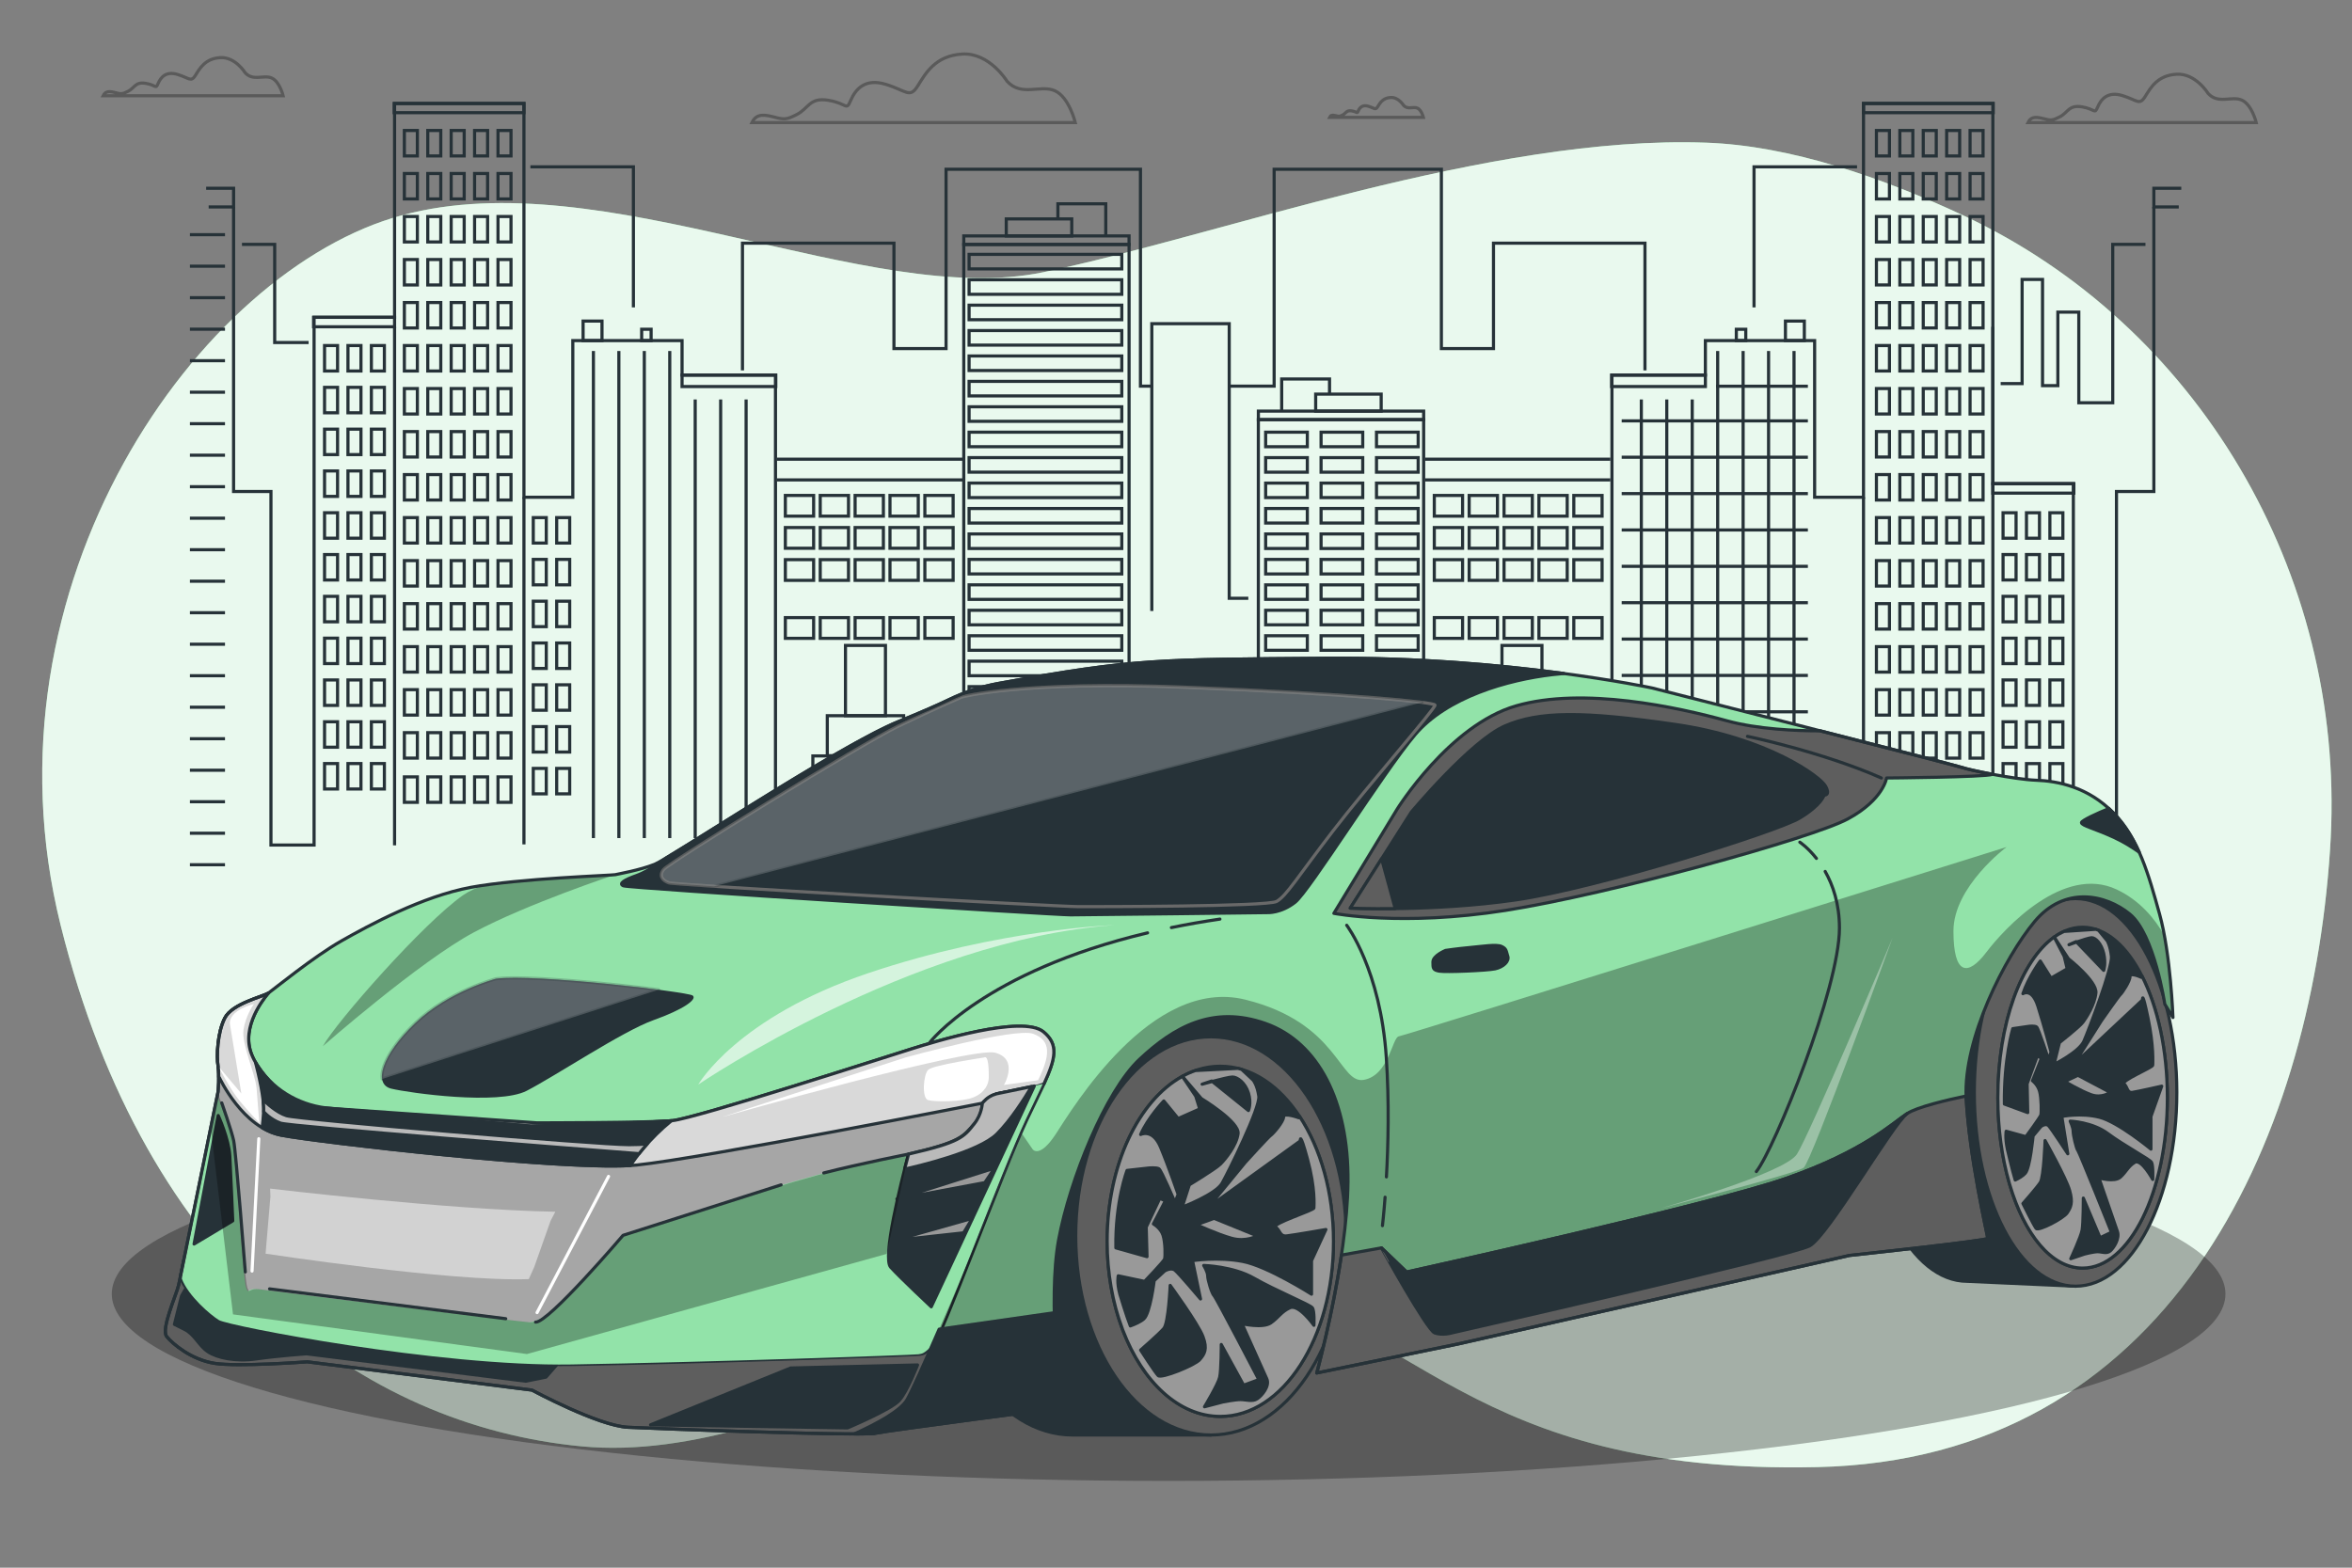 <?xml version="1.0" encoding="utf-8"?>
<!-- Generator: Adobe Illustrator 27.5.0, SVG Export Plug-In . SVG Version: 6.00 Build 0)  -->
<svg version="1.1" xmlns="http://www.w3.org/2000/svg" xmlns:xlink="http://www.w3.org/1999/xlink" x="0px" y="0px"
	 viewBox="0 0 750 500" style="enable-background:new 0 0 750 500;" xml:space="preserve">
<rect x="0" y="0" width="750" height="500" fill="#808080" stroke="none"/>
<g id="Background_Simple">
	<g>
		<path style="fill:#92E3A9;" d="M743.214,267.27c4.318-85.151-42.888-163.782-116.969-198.473
			c-25.879-12.119-55.265-22.326-82.158-23.29c-69.182-2.48-155.658,29.759-211.475,41.332
			c-55.817,11.573-139.935-35.546-204.4-18.186C63.749,86.012-7.724,186.428,19.351,295.152s96.187,159.542,166.155,166.155
			s150.978-60.167,208.004-50.75c57.026,9.418,74.321,59.843,185.955,57.363c111.634-2.48,157.23-102.503,163.52-196.74
			C743.072,269.871,743.149,268.568,743.214,267.27z"/>
		<path style="opacity:0.8;fill:#FFFFFF;" d="M743.214,267.27c4.318-85.151-42.888-163.782-116.969-198.473
			c-25.879-12.119-55.265-22.326-82.158-23.29c-69.182-2.48-155.658,29.759-211.475,41.332
			c-55.817,11.573-139.935-35.546-204.4-18.186C63.749,86.012-7.724,186.428,19.351,295.152s96.187,159.542,166.155,166.155
			s150.978-60.167,208.004-50.75c57.026,9.418,74.321,59.843,185.955,57.363c111.634-2.48,157.23-102.503,163.52-196.74
			C743.072,269.871,743.149,268.568,743.214,267.27z"/>
	</g>
</g>
<g id="Floor">
	<ellipse style="opacity:0.3;" cx="372.646" cy="412.683" rx="337" ry="59.642"/>
</g>
<g id="Clouds">
	<path style="opacity:0.3;fill:none;stroke:#000000;stroke-miterlimit:10;" d="M321.109,25.888c0,0-5.592-9.151-14.235-8.643
		c-8.643,0.508-11.693,6.101-14.235,10.168s-3.559,1.525-10.168-0.508c-6.609-2.034-9.659,1.525-11.185,5.084
		c-1.525,3.559-1.017,1.017-7.117,0c-6.101-1.017-6.256,2.62-10.168,4.575c-3.185,1.592-3.867,1.661-7.39,0.707
		c-4.389-1.189-5.828-0.198-6.845,1.835h103.124c0,0-1.955-8.134-6.531-10.168C331.785,26.905,325.684,30.972,321.109,25.888z"/>
	<path style="opacity:0.3;fill:none;stroke:#000000;stroke-miterlimit:10;" d="M704.094,29.776c0,0-3.947-6.459-10.047-6.1
		c-6.1,0.359-8.253,4.306-10.047,7.177c-1.794,2.871-2.512,1.076-7.177-0.359c-4.665-1.435-6.818,1.076-7.894,3.588
		c-1.076,2.512-0.718,0.718-5.024,0c-4.306-0.718-4.416,1.849-7.177,3.229c-2.248,1.124-2.73,1.172-5.216,0.499
		c-3.098-0.839-4.114-0.14-4.831,1.295h72.788c0,0-1.38-5.741-4.609-7.177S707.323,33.364,704.094,29.776z"/>
	<path style="opacity:0.3;fill:none;stroke:#000000;stroke-miterlimit:10;" d="M78.161,23.19c0,0-3.112-5.093-7.922-4.81
		c-4.81,0.283-6.508,3.395-7.922,5.659c-1.415,2.263-1.981,0.849-5.659-0.283c-3.678-1.132-5.376,0.849-6.225,2.829
		c-0.849,1.98-0.566,0.566-3.961,0c-3.395-0.566-3.482,1.458-5.659,2.546c-1.772,0.886-2.152,0.924-4.113,0.393
		c-2.443-0.662-3.244-0.11-3.81,1.021h57.393c0,0-1.088-4.527-3.635-5.659C84.103,23.756,80.708,26.019,78.161,23.19z"/>
	<path style="opacity:0.3;fill:none;stroke:#000000;stroke-miterlimit:10;" d="M447.567,33.6c0,0-1.621-2.653-4.127-2.506
		c-2.506,0.147-3.39,1.769-4.127,2.948c-0.737,1.179-1.032,0.442-2.948-0.147c-1.916-0.59-2.8,0.442-3.242,1.474
		c-0.442,1.032-0.295,0.295-2.063,0c-1.769-0.295-1.814,0.76-2.948,1.326c-0.923,0.462-1.121,0.481-2.142,0.205
		c-1.272-0.345-1.69-0.057-1.984,0.532h29.897c0,0-0.567-2.358-1.893-2.948C450.662,33.895,448.894,35.074,447.567,33.6z"/>
</g>
<g id="Buildings">
	<g>
		<g>
			<polyline style="fill:none;stroke:#263238;stroke-miterlimit:10;" points="74.484,66.004 74.484,156.759 86.401,156.759 
				86.401,269.514 100.152,269.514 100.152,101.204 125.82,101.204 125.82,33.003 167.072,33.003 167.072,158.592 182.655,158.592 
				182.655,108.631 217.49,108.631 217.49,119.632 247.284,119.632 247.284,268.139 259.201,268.139 259.201,241.096 
				291.744,241.096 291.744,267.681 307.328,267.681 307.328,77.966 360.039,77.966 360.039,259.43 375.165,259.43 			"/>
			<polyline style="fill:none;stroke:#263238;stroke-miterlimit:10;" points="66.537,66.004 74.484,66.004 74.484,60.046 
				65.741,60.046 			"/>
			<rect x="99.995" y="101.204" style="fill:none;stroke:#263238;stroke-miterlimit:10;" width="25.824" height="3.016"/>
			<rect x="125.698" y="33.003" style="fill:none;stroke:#263238;stroke-miterlimit:10;" width="41.374" height="2.934"/>
			<rect x="185.937" y="102.402" style="fill:none;stroke:#263238;stroke-miterlimit:10;" width="6.024" height="6.225"/>
			<rect x="204.612" y="105.012" style="fill:none;stroke:#263238;stroke-miterlimit:10;" width="3.012" height="3.614"/>
			<rect x="217.49" y="119.632" style="fill:none;stroke:#263238;stroke-miterlimit:10;" width="29.892" height="3.653"/>
			<rect x="307.328" y="75.242" style="fill:none;stroke:#263238;stroke-miterlimit:10;" width="52.703" height="2.724"/>
			<rect x="320.875" y="69.82" style="fill:none;stroke:#263238;stroke-miterlimit:10;" width="20.883" height="5.422"/>
			<polyline style="fill:none;stroke:#263238;stroke-miterlimit:10;" points="337.34,70.021 337.34,65.001 352.601,65.001 
				352.601,75.041 			"/>
			<polyline style="fill:none;stroke:#263238;stroke-miterlimit:10;" points="236.756,118.132 236.756,77.556 285.061,77.556 
				285.061,111.176 301.677,111.176 301.677,53.983 363.666,53.983 363.666,123.156 367.625,123.156 			"/>
			<polyline style="fill:none;stroke:#263238;stroke-miterlimit:10;" points="201.977,98.037 201.977,53.211 169.13,53.211 			"/>
			<polyline style="fill:none;stroke:#263238;stroke-miterlimit:10;" points="98.412,109.244 87.592,109.244 87.592,77.942 
				77.158,77.942 			"/>
			<g>
				<rect x="128.941" y="41.618" style="fill:none;stroke:#263238;stroke-miterlimit:10;" width="4.147" height="8.115"/>
				<rect x="136.405" y="41.618" style="fill:none;stroke:#263238;stroke-miterlimit:10;" width="4.147" height="8.115"/>
				<rect x="143.87" y="41.618" style="fill:none;stroke:#263238;stroke-miterlimit:10;" width="4.147" height="8.115"/>
				<rect x="151.335" y="41.618" style="fill:none;stroke:#263238;stroke-miterlimit:10;" width="4.147" height="8.115"/>
				<rect x="158.8" y="41.618" style="fill:none;stroke:#263238;stroke-miterlimit:10;" width="4.147" height="8.115"/>
			</g>
			<g>
				<rect x="128.941" y="55.336" style="fill:none;stroke:#263238;stroke-miterlimit:10;" width="4.147" height="8.115"/>
				<rect x="136.405" y="55.336" style="fill:none;stroke:#263238;stroke-miterlimit:10;" width="4.147" height="8.115"/>
				<rect x="143.87" y="55.336" style="fill:none;stroke:#263238;stroke-miterlimit:10;" width="4.147" height="8.115"/>
				<rect x="151.335" y="55.336" style="fill:none;stroke:#263238;stroke-miterlimit:10;" width="4.147" height="8.115"/>
				<rect x="158.8" y="55.336" style="fill:none;stroke:#263238;stroke-miterlimit:10;" width="4.147" height="8.115"/>
			</g>
			<g>
				<rect x="128.941" y="69.054" style="fill:none;stroke:#263238;stroke-miterlimit:10;" width="4.147" height="8.115"/>
				<rect x="136.405" y="69.054" style="fill:none;stroke:#263238;stroke-miterlimit:10;" width="4.147" height="8.115"/>
				<rect x="143.87" y="69.054" style="fill:none;stroke:#263238;stroke-miterlimit:10;" width="4.147" height="8.115"/>
				<rect x="151.335" y="69.054" style="fill:none;stroke:#263238;stroke-miterlimit:10;" width="4.147" height="8.115"/>
				<rect x="158.8" y="69.054" style="fill:none;stroke:#263238;stroke-miterlimit:10;" width="4.147" height="8.115"/>
			</g>
			<g>
				<rect x="128.941" y="82.773" style="fill:none;stroke:#263238;stroke-miterlimit:10;" width="4.147" height="8.115"/>
				<rect x="136.405" y="82.773" style="fill:none;stroke:#263238;stroke-miterlimit:10;" width="4.147" height="8.115"/>
				<rect x="143.87" y="82.773" style="fill:none;stroke:#263238;stroke-miterlimit:10;" width="4.147" height="8.115"/>
				<rect x="151.335" y="82.773" style="fill:none;stroke:#263238;stroke-miterlimit:10;" width="4.147" height="8.115"/>
				<rect x="158.8" y="82.773" style="fill:none;stroke:#263238;stroke-miterlimit:10;" width="4.147" height="8.115"/>
			</g>
			<g>
				<rect x="128.941" y="96.491" style="fill:none;stroke:#263238;stroke-miterlimit:10;" width="4.147" height="8.115"/>
				<rect x="136.405" y="96.491" style="fill:none;stroke:#263238;stroke-miterlimit:10;" width="4.147" height="8.115"/>
				<rect x="143.87" y="96.491" style="fill:none;stroke:#263238;stroke-miterlimit:10;" width="4.147" height="8.115"/>
				<rect x="151.335" y="96.491" style="fill:none;stroke:#263238;stroke-miterlimit:10;" width="4.147" height="8.115"/>
				<rect x="158.8" y="96.491" style="fill:none;stroke:#263238;stroke-miterlimit:10;" width="4.147" height="8.115"/>
			</g>
			<g>
				<rect x="128.941" y="110.21" style="fill:none;stroke:#263238;stroke-miterlimit:10;" width="4.147" height="8.115"/>
				<rect x="136.405" y="110.21" style="fill:none;stroke:#263238;stroke-miterlimit:10;" width="4.147" height="8.115"/>
				<rect x="143.87" y="110.21" style="fill:none;stroke:#263238;stroke-miterlimit:10;" width="4.147" height="8.115"/>
				<rect x="151.335" y="110.21" style="fill:none;stroke:#263238;stroke-miterlimit:10;" width="4.147" height="8.115"/>
				<rect x="158.8" y="110.21" style="fill:none;stroke:#263238;stroke-miterlimit:10;" width="4.147" height="8.115"/>
			</g>
			<g>
				<g>
					<rect x="103.491" y="110.21" style="fill:none;stroke:#263238;stroke-miterlimit:10;" width="4.147" height="8.115"/>
					<rect x="110.956" y="110.21" style="fill:none;stroke:#263238;stroke-miterlimit:10;" width="4.147" height="8.115"/>
					<rect x="118.421" y="110.21" style="fill:none;stroke:#263238;stroke-miterlimit:10;" width="4.147" height="8.115"/>
				</g>
				<g>
					<rect x="103.491" y="123.542" style="fill:none;stroke:#263238;stroke-miterlimit:10;" width="4.147" height="8.115"/>
					<rect x="110.956" y="123.542" style="fill:none;stroke:#263238;stroke-miterlimit:10;" width="4.147" height="8.115"/>
					<rect x="118.421" y="123.542" style="fill:none;stroke:#263238;stroke-miterlimit:10;" width="4.147" height="8.115"/>
				</g>
				<g>
					<rect x="103.491" y="136.874" style="fill:none;stroke:#263238;stroke-miterlimit:10;" width="4.147" height="8.115"/>
					<rect x="110.956" y="136.874" style="fill:none;stroke:#263238;stroke-miterlimit:10;" width="4.147" height="8.115"/>
					<rect x="118.421" y="136.874" style="fill:none;stroke:#263238;stroke-miterlimit:10;" width="4.147" height="8.115"/>
				</g>
				<g>
					<rect x="103.491" y="150.206" style="fill:none;stroke:#263238;stroke-miterlimit:10;" width="4.147" height="8.115"/>
					<rect x="110.956" y="150.206" style="fill:none;stroke:#263238;stroke-miterlimit:10;" width="4.147" height="8.115"/>
					<rect x="118.421" y="150.206" style="fill:none;stroke:#263238;stroke-miterlimit:10;" width="4.147" height="8.115"/>
				</g>
				<g>
					<rect x="103.491" y="163.538" style="fill:none;stroke:#263238;stroke-miterlimit:10;" width="4.147" height="8.115"/>
					<rect x="110.956" y="163.538" style="fill:none;stroke:#263238;stroke-miterlimit:10;" width="4.147" height="8.115"/>
					<rect x="118.421" y="163.538" style="fill:none;stroke:#263238;stroke-miterlimit:10;" width="4.147" height="8.115"/>
				</g>
				<g>
					<rect x="103.491" y="176.87" style="fill:none;stroke:#263238;stroke-miterlimit:10;" width="4.147" height="8.115"/>
					<rect x="110.956" y="176.87" style="fill:none;stroke:#263238;stroke-miterlimit:10;" width="4.147" height="8.115"/>
					<rect x="118.421" y="176.87" style="fill:none;stroke:#263238;stroke-miterlimit:10;" width="4.147" height="8.115"/>
				</g>
				<g>
					<rect x="103.491" y="190.202" style="fill:none;stroke:#263238;stroke-miterlimit:10;" width="4.147" height="8.115"/>
					<rect x="110.956" y="190.202" style="fill:none;stroke:#263238;stroke-miterlimit:10;" width="4.147" height="8.115"/>
					<rect x="118.421" y="190.202" style="fill:none;stroke:#263238;stroke-miterlimit:10;" width="4.147" height="8.115"/>
				</g>
				<g>
					<rect x="103.491" y="203.534" style="fill:none;stroke:#263238;stroke-miterlimit:10;" width="4.147" height="8.115"/>
					<rect x="110.956" y="203.534" style="fill:none;stroke:#263238;stroke-miterlimit:10;" width="4.147" height="8.115"/>
					<rect x="118.421" y="203.534" style="fill:none;stroke:#263238;stroke-miterlimit:10;" width="4.147" height="8.115"/>
				</g>
				<g>
					<rect x="103.491" y="216.866" style="fill:none;stroke:#263238;stroke-miterlimit:10;" width="4.147" height="8.115"/>
					<rect x="110.956" y="216.866" style="fill:none;stroke:#263238;stroke-miterlimit:10;" width="4.147" height="8.115"/>
					<rect x="118.421" y="216.866" style="fill:none;stroke:#263238;stroke-miterlimit:10;" width="4.147" height="8.115"/>
				</g>
				<g>
					<rect x="103.491" y="230.198" style="fill:none;stroke:#263238;stroke-miterlimit:10;" width="4.147" height="8.115"/>
					<rect x="110.956" y="230.198" style="fill:none;stroke:#263238;stroke-miterlimit:10;" width="4.147" height="8.115"/>
					<rect x="118.421" y="230.198" style="fill:none;stroke:#263238;stroke-miterlimit:10;" width="4.147" height="8.115"/>
				</g>
				<g>
					<rect x="103.491" y="243.53" style="fill:none;stroke:#263238;stroke-miterlimit:10;" width="4.147" height="8.115"/>
					<rect x="110.956" y="243.53" style="fill:none;stroke:#263238;stroke-miterlimit:10;" width="4.147" height="8.115"/>
					<rect x="118.421" y="243.53" style="fill:none;stroke:#263238;stroke-miterlimit:10;" width="4.147" height="8.115"/>
				</g>
			</g>
			<g>
				<g>
					<rect x="170.049" y="165.084" style="fill:none;stroke:#263238;stroke-miterlimit:10;" width="4.147" height="8.115"/>
					<rect x="177.514" y="165.084" style="fill:none;stroke:#263238;stroke-miterlimit:10;" width="4.147" height="8.115"/>
				</g>
				<g>
					<rect x="170.049" y="178.416" style="fill:none;stroke:#263238;stroke-miterlimit:10;" width="4.147" height="8.115"/>
					<rect x="177.514" y="178.416" style="fill:none;stroke:#263238;stroke-miterlimit:10;" width="4.147" height="8.115"/>
				</g>
				<g>
					<rect x="170.049" y="191.748" style="fill:none;stroke:#263238;stroke-miterlimit:10;" width="4.147" height="8.115"/>
					<rect x="177.514" y="191.748" style="fill:none;stroke:#263238;stroke-miterlimit:10;" width="4.147" height="8.115"/>
				</g>
				<g>
					<rect x="170.049" y="205.08" style="fill:none;stroke:#263238;stroke-miterlimit:10;" width="4.147" height="8.115"/>
					<rect x="177.514" y="205.08" style="fill:none;stroke:#263238;stroke-miterlimit:10;" width="4.147" height="8.115"/>
				</g>
				<g>
					<rect x="170.049" y="218.412" style="fill:none;stroke:#263238;stroke-miterlimit:10;" width="4.147" height="8.115"/>
					<rect x="177.514" y="218.412" style="fill:none;stroke:#263238;stroke-miterlimit:10;" width="4.147" height="8.115"/>
				</g>
				<g>
					<rect x="170.049" y="231.744" style="fill:none;stroke:#263238;stroke-miterlimit:10;" width="4.147" height="8.115"/>
					<rect x="177.514" y="231.744" style="fill:none;stroke:#263238;stroke-miterlimit:10;" width="4.147" height="8.115"/>
				</g>
				<g>
					<rect x="170.049" y="245.076" style="fill:none;stroke:#263238;stroke-miterlimit:10;" width="4.147" height="8.115"/>
					<rect x="177.514" y="245.076" style="fill:none;stroke:#263238;stroke-miterlimit:10;" width="4.147" height="8.115"/>
				</g>
			</g>
			<g>
				<rect x="128.941" y="123.928" style="fill:none;stroke:#263238;stroke-miterlimit:10;" width="4.147" height="8.115"/>
				<rect x="136.405" y="123.928" style="fill:none;stroke:#263238;stroke-miterlimit:10;" width="4.147" height="8.115"/>
				<rect x="143.87" y="123.928" style="fill:none;stroke:#263238;stroke-miterlimit:10;" width="4.147" height="8.115"/>
				<rect x="151.335" y="123.928" style="fill:none;stroke:#263238;stroke-miterlimit:10;" width="4.147" height="8.115"/>
				<rect x="158.8" y="123.928" style="fill:none;stroke:#263238;stroke-miterlimit:10;" width="4.147" height="8.115"/>
			</g>
			<g>
				<rect x="128.941" y="137.647" style="fill:none;stroke:#263238;stroke-miterlimit:10;" width="4.147" height="8.115"/>
				<rect x="136.405" y="137.647" style="fill:none;stroke:#263238;stroke-miterlimit:10;" width="4.147" height="8.115"/>
				<rect x="143.87" y="137.647" style="fill:none;stroke:#263238;stroke-miterlimit:10;" width="4.147" height="8.115"/>
				<rect x="151.335" y="137.647" style="fill:none;stroke:#263238;stroke-miterlimit:10;" width="4.147" height="8.115"/>
				<rect x="158.8" y="137.647" style="fill:none;stroke:#263238;stroke-miterlimit:10;" width="4.147" height="8.115"/>
			</g>
			<g>
				<rect x="128.941" y="151.365" style="fill:none;stroke:#263238;stroke-miterlimit:10;" width="4.147" height="8.115"/>
				<rect x="136.405" y="151.365" style="fill:none;stroke:#263238;stroke-miterlimit:10;" width="4.147" height="8.115"/>
				<rect x="143.87" y="151.365" style="fill:none;stroke:#263238;stroke-miterlimit:10;" width="4.147" height="8.115"/>
				<rect x="151.335" y="151.365" style="fill:none;stroke:#263238;stroke-miterlimit:10;" width="4.147" height="8.115"/>
				<rect x="158.8" y="151.365" style="fill:none;stroke:#263238;stroke-miterlimit:10;" width="4.147" height="8.115"/>
			</g>
			<g>
				<rect x="128.941" y="165.084" style="fill:none;stroke:#263238;stroke-miterlimit:10;" width="4.147" height="8.115"/>
				<rect x="136.405" y="165.084" style="fill:none;stroke:#263238;stroke-miterlimit:10;" width="4.147" height="8.115"/>
				<rect x="143.87" y="165.084" style="fill:none;stroke:#263238;stroke-miterlimit:10;" width="4.147" height="8.115"/>
				<rect x="151.335" y="165.084" style="fill:none;stroke:#263238;stroke-miterlimit:10;" width="4.147" height="8.115"/>
				<rect x="158.8" y="165.084" style="fill:none;stroke:#263238;stroke-miterlimit:10;" width="4.147" height="8.115"/>
			</g>
			<g>
				<rect x="128.941" y="178.802" style="fill:none;stroke:#263238;stroke-miterlimit:10;" width="4.147" height="8.115"/>
				<rect x="136.405" y="178.802" style="fill:none;stroke:#263238;stroke-miterlimit:10;" width="4.147" height="8.115"/>
				<rect x="143.87" y="178.802" style="fill:none;stroke:#263238;stroke-miterlimit:10;" width="4.147" height="8.115"/>
				<rect x="151.335" y="178.802" style="fill:none;stroke:#263238;stroke-miterlimit:10;" width="4.147" height="8.115"/>
				<rect x="158.8" y="178.802" style="fill:none;stroke:#263238;stroke-miterlimit:10;" width="4.147" height="8.115"/>
			</g>
			<g>
				<rect x="128.941" y="192.521" style="fill:none;stroke:#263238;stroke-miterlimit:10;" width="4.147" height="8.115"/>
				<rect x="136.405" y="192.521" style="fill:none;stroke:#263238;stroke-miterlimit:10;" width="4.147" height="8.115"/>
				<rect x="143.87" y="192.521" style="fill:none;stroke:#263238;stroke-miterlimit:10;" width="4.147" height="8.115"/>
				<rect x="151.335" y="192.521" style="fill:none;stroke:#263238;stroke-miterlimit:10;" width="4.147" height="8.115"/>
				<rect x="158.8" y="192.521" style="fill:none;stroke:#263238;stroke-miterlimit:10;" width="4.147" height="8.115"/>
			</g>
			<g>
				<rect x="128.941" y="206.239" style="fill:none;stroke:#263238;stroke-miterlimit:10;" width="4.147" height="8.115"/>
				<rect x="136.405" y="206.239" style="fill:none;stroke:#263238;stroke-miterlimit:10;" width="4.147" height="8.115"/>
				<rect x="143.87" y="206.239" style="fill:none;stroke:#263238;stroke-miterlimit:10;" width="4.147" height="8.115"/>
				<rect x="151.335" y="206.239" style="fill:none;stroke:#263238;stroke-miterlimit:10;" width="4.147" height="8.115"/>
				<rect x="158.8" y="206.239" style="fill:none;stroke:#263238;stroke-miterlimit:10;" width="4.147" height="8.115"/>
			</g>
			<g>
				<rect x="128.941" y="219.958" style="fill:none;stroke:#263238;stroke-miterlimit:10;" width="4.147" height="8.115"/>
				<rect x="136.405" y="219.958" style="fill:none;stroke:#263238;stroke-miterlimit:10;" width="4.147" height="8.115"/>
				<rect x="143.87" y="219.958" style="fill:none;stroke:#263238;stroke-miterlimit:10;" width="4.147" height="8.115"/>
				<rect x="151.335" y="219.958" style="fill:none;stroke:#263238;stroke-miterlimit:10;" width="4.147" height="8.115"/>
				<rect x="158.8" y="219.958" style="fill:none;stroke:#263238;stroke-miterlimit:10;" width="4.147" height="8.115"/>
			</g>
			<g>
				<rect x="128.941" y="233.676" style="fill:none;stroke:#263238;stroke-miterlimit:10;" width="4.147" height="8.115"/>
				<rect x="136.405" y="233.676" style="fill:none;stroke:#263238;stroke-miterlimit:10;" width="4.147" height="8.115"/>
				<rect x="143.87" y="233.676" style="fill:none;stroke:#263238;stroke-miterlimit:10;" width="4.147" height="8.115"/>
				<rect x="151.335" y="233.676" style="fill:none;stroke:#263238;stroke-miterlimit:10;" width="4.147" height="8.115"/>
				<rect x="158.8" y="233.676" style="fill:none;stroke:#263238;stroke-miterlimit:10;" width="4.147" height="8.115"/>
			</g>
			<g>
				<rect x="128.941" y="247.781" style="fill:none;stroke:#263238;stroke-miterlimit:10;" width="4.147" height="8.115"/>
				<rect x="136.405" y="247.781" style="fill:none;stroke:#263238;stroke-miterlimit:10;" width="4.147" height="8.115"/>
				<rect x="143.87" y="247.781" style="fill:none;stroke:#263238;stroke-miterlimit:10;" width="4.147" height="8.115"/>
				<rect x="151.335" y="247.781" style="fill:none;stroke:#263238;stroke-miterlimit:10;" width="4.147" height="8.115"/>
				<rect x="158.8" y="247.781" style="fill:none;stroke:#263238;stroke-miterlimit:10;" width="4.147" height="8.115"/>
			</g>
			<line style="fill:none;stroke:#263238;stroke-miterlimit:10;" x1="125.82" y1="104.22" x2="125.82" y2="269.615"/>
			<line style="fill:none;stroke:#263238;stroke-miterlimit:10;" x1="189.225" y1="111.949" x2="189.225" y2="267.296"/>
			<line style="fill:none;stroke:#263238;stroke-miterlimit:10;" x1="197.34" y1="111.949" x2="197.34" y2="267.296"/>
			<line style="fill:none;stroke:#263238;stroke-miterlimit:10;" x1="205.455" y1="111.949" x2="205.455" y2="267.296"/>
			<line style="fill:none;stroke:#263238;stroke-miterlimit:10;" x1="213.57" y1="111.949" x2="213.57" y2="267.296"/>
			<line style="fill:none;stroke:#263238;stroke-miterlimit:10;" x1="221.685" y1="127.406" x2="221.685" y2="267.296"/>
			<line style="fill:none;stroke:#263238;stroke-miterlimit:10;" x1="229.8" y1="127.406" x2="229.8" y2="267.296"/>
			<line style="fill:none;stroke:#263238;stroke-miterlimit:10;" x1="237.915" y1="127.406" x2="237.915" y2="267.296"/>
			<line style="fill:none;stroke:#263238;stroke-miterlimit:10;" x1="60.56" y1="74.851" x2="71.748" y2="74.851"/>
			<line style="fill:none;stroke:#263238;stroke-miterlimit:10;" x1="60.56" y1="84.898" x2="71.748" y2="84.898"/>
			<line style="fill:none;stroke:#263238;stroke-miterlimit:10;" x1="60.56" y1="94.946" x2="71.748" y2="94.946"/>
			<line style="fill:none;stroke:#263238;stroke-miterlimit:10;" x1="60.56" y1="104.993" x2="71.748" y2="104.993"/>
			<line style="fill:none;stroke:#263238;stroke-miterlimit:10;" x1="60.56" y1="115.04" x2="71.748" y2="115.04"/>
			<line style="fill:none;stroke:#263238;stroke-miterlimit:10;" x1="60.56" y1="125.088" x2="71.748" y2="125.088"/>
			<line style="fill:none;stroke:#263238;stroke-miterlimit:10;" x1="60.56" y1="135.135" x2="71.748" y2="135.135"/>
			<line style="fill:none;stroke:#263238;stroke-miterlimit:10;" x1="60.56" y1="145.182" x2="71.748" y2="145.182"/>
			<line style="fill:none;stroke:#263238;stroke-miterlimit:10;" x1="60.56" y1="155.23" x2="71.748" y2="155.23"/>
			<line style="fill:none;stroke:#263238;stroke-miterlimit:10;" x1="60.56" y1="165.277" x2="71.748" y2="165.277"/>
			<line style="fill:none;stroke:#263238;stroke-miterlimit:10;" x1="60.56" y1="175.324" x2="71.748" y2="175.324"/>
			<line style="fill:none;stroke:#263238;stroke-miterlimit:10;" x1="60.56" y1="185.372" x2="71.748" y2="185.372"/>
			<line style="fill:none;stroke:#263238;stroke-miterlimit:10;" x1="60.56" y1="195.419" x2="71.748" y2="195.419"/>
			<line style="fill:none;stroke:#263238;stroke-miterlimit:10;" x1="60.56" y1="205.467" x2="71.748" y2="205.467"/>
			<line style="fill:none;stroke:#263238;stroke-miterlimit:10;" x1="60.56" y1="215.514" x2="71.748" y2="215.514"/>
			<line style="fill:none;stroke:#263238;stroke-miterlimit:10;" x1="60.56" y1="225.561" x2="71.748" y2="225.561"/>
			<line style="fill:none;stroke:#263238;stroke-miterlimit:10;" x1="60.56" y1="235.609" x2="71.748" y2="235.609"/>
			<line style="fill:none;stroke:#263238;stroke-miterlimit:10;" x1="60.56" y1="245.656" x2="71.748" y2="245.656"/>
			<line style="fill:none;stroke:#263238;stroke-miterlimit:10;" x1="60.56" y1="255.703" x2="71.748" y2="255.703"/>
			<line style="fill:none;stroke:#263238;stroke-miterlimit:10;" x1="60.56" y1="265.75" x2="71.748" y2="265.75"/>
			<line style="fill:none;stroke:#263238;stroke-miterlimit:10;" x1="60.56" y1="275.798" x2="71.748" y2="275.798"/>
			<rect x="309.02" y="137.84" style="fill:none;stroke:#263238;stroke-miterlimit:10;" width="48.691" height="4.637"/>
			<rect x="309.02" y="129.738" style="fill:none;stroke:#263238;stroke-miterlimit:10;" width="48.691" height="4.637"/>
			<rect x="309.02" y="121.636" style="fill:none;stroke:#263238;stroke-miterlimit:10;" width="48.691" height="4.637"/>
			<rect x="309.02" y="113.535" style="fill:none;stroke:#263238;stroke-miterlimit:10;" width="48.691" height="4.637"/>
			<rect x="309.02" y="105.433" style="fill:none;stroke:#263238;stroke-miterlimit:10;" width="48.691" height="4.637"/>
			<rect x="309.02" y="97.331" style="fill:none;stroke:#263238;stroke-miterlimit:10;" width="48.691" height="4.637"/>
			<rect x="309.02" y="89.229" style="fill:none;stroke:#263238;stroke-miterlimit:10;" width="48.691" height="4.637"/>
			<rect x="309.02" y="81.127" style="fill:none;stroke:#263238;stroke-miterlimit:10;" width="48.691" height="4.637"/>
			<rect x="309.02" y="145.955" style="fill:none;stroke:#263238;stroke-miterlimit:10;" width="48.691" height="4.637"/>
			<rect x="309.02" y="154.07" style="fill:none;stroke:#263238;stroke-miterlimit:10;" width="48.691" height="4.637"/>
			<rect x="309.02" y="162.186" style="fill:none;stroke:#263238;stroke-miterlimit:10;" width="48.691" height="4.637"/>
			<rect x="309.02" y="170.301" style="fill:none;stroke:#263238;stroke-miterlimit:10;" width="48.691" height="4.637"/>
			<rect x="309.02" y="178.416" style="fill:none;stroke:#263238;stroke-miterlimit:10;" width="48.691" height="4.637"/>
			<rect x="309.02" y="186.531" style="fill:none;stroke:#263238;stroke-miterlimit:10;" width="48.691" height="4.637"/>
			<rect x="309.02" y="194.646" style="fill:none;stroke:#263238;stroke-miterlimit:10;" width="48.691" height="4.637"/>
			<rect x="309.02" y="202.761" style="fill:none;stroke:#263238;stroke-miterlimit:10;" width="48.691" height="4.637"/>
			<rect x="309.02" y="210.877" style="fill:none;stroke:#263238;stroke-miterlimit:10;" width="48.691" height="4.637"/>
			<rect x="309.02" y="218.992" style="fill:none;stroke:#263238;stroke-miterlimit:10;" width="48.691" height="4.637"/>
			<rect x="309.02" y="227.107" style="fill:none;stroke:#263238;stroke-miterlimit:10;" width="48.691" height="4.637"/>
			<rect x="309.02" y="235.222" style="fill:none;stroke:#263238;stroke-miterlimit:10;" width="48.691" height="4.637"/>
			<rect x="309.02" y="243.337" style="fill:none;stroke:#263238;stroke-miterlimit:10;" width="48.691" height="4.637"/>
			<rect x="309.02" y="251.452" style="fill:none;stroke:#263238;stroke-miterlimit:10;" width="48.691" height="4.637"/>
			<rect x="309.02" y="259.568" style="fill:none;stroke:#263238;stroke-miterlimit:10;" width="48.691" height="4.637"/>
			<rect x="309.02" y="267.683" style="fill:none;stroke:#263238;stroke-miterlimit:10;" width="48.691" height="4.637"/>
			<rect x="263.807" y="228.266" style="fill:none;stroke:#263238;stroke-miterlimit:10;" width="24.345" height="12.752"/>
			<rect x="269.603" y="205.853" style="fill:none;stroke:#263238;stroke-miterlimit:10;" width="12.752" height="22.413"/>
			<line style="fill:none;stroke:#263238;stroke-miterlimit:10;" x1="167.072" y1="158.592" x2="167.072" y2="269.308"/>
			<line style="fill:none;stroke:#263238;stroke-miterlimit:10;" x1="306.905" y1="146.457" x2="247.789" y2="146.457"/>
			<line style="fill:none;stroke:#263238;stroke-miterlimit:10;" x1="306.905" y1="153.062" x2="247.789" y2="153.062"/>
			<g>
				<rect x="250.431" y="158.016" style="fill:none;stroke:#263238;stroke-miterlimit:10;" width="9.017" height="6.605"/>
				<rect x="261.552" y="158.016" style="fill:none;stroke:#263238;stroke-miterlimit:10;" width="9.017" height="6.605"/>
				<rect x="272.673" y="158.016" style="fill:none;stroke:#263238;stroke-miterlimit:10;" width="9.017" height="6.605"/>
				<rect x="283.794" y="158.016" style="fill:none;stroke:#263238;stroke-miterlimit:10;" width="9.017" height="6.605"/>
				<rect x="294.915" y="158.016" style="fill:none;stroke:#263238;stroke-miterlimit:10;" width="9.017" height="6.605"/>
			</g>
			<g>
				<rect x="250.431" y="168.254" style="fill:none;stroke:#263238;stroke-miterlimit:10;" width="9.017" height="6.605"/>
				<rect x="261.552" y="168.254" style="fill:none;stroke:#263238;stroke-miterlimit:10;" width="9.017" height="6.605"/>
				<rect x="272.673" y="168.254" style="fill:none;stroke:#263238;stroke-miterlimit:10;" width="9.017" height="6.605"/>
				<rect x="283.794" y="168.254" style="fill:none;stroke:#263238;stroke-miterlimit:10;" width="9.017" height="6.605"/>
				<rect x="294.915" y="168.254" style="fill:none;stroke:#263238;stroke-miterlimit:10;" width="9.017" height="6.605"/>
			</g>
			<g>
				<rect x="250.431" y="178.492" style="fill:none;stroke:#263238;stroke-miterlimit:10;" width="9.017" height="6.605"/>
				<rect x="261.552" y="178.492" style="fill:none;stroke:#263238;stroke-miterlimit:10;" width="9.017" height="6.605"/>
				<rect x="272.673" y="178.492" style="fill:none;stroke:#263238;stroke-miterlimit:10;" width="9.017" height="6.605"/>
				<rect x="283.794" y="178.492" style="fill:none;stroke:#263238;stroke-miterlimit:10;" width="9.017" height="6.605"/>
				<rect x="294.915" y="178.492" style="fill:none;stroke:#263238;stroke-miterlimit:10;" width="9.017" height="6.605"/>
			</g>
			<g>
				<rect x="250.431" y="196.986" style="fill:none;stroke:#263238;stroke-miterlimit:10;" width="9.017" height="6.605"/>
				<rect x="261.552" y="196.986" style="fill:none;stroke:#263238;stroke-miterlimit:10;" width="9.017" height="6.605"/>
				<rect x="272.673" y="196.986" style="fill:none;stroke:#263238;stroke-miterlimit:10;" width="9.017" height="6.605"/>
				<rect x="283.794" y="196.986" style="fill:none;stroke:#263238;stroke-miterlimit:10;" width="9.017" height="6.605"/>
				<rect x="294.915" y="196.986" style="fill:none;stroke:#263238;stroke-miterlimit:10;" width="9.017" height="6.605"/>
			</g>
		</g>
		<g>
			<polyline style="fill:none;stroke:#263238;stroke-miterlimit:10;" points="686.814,66.004 686.814,156.759 674.897,156.759 
				674.897,269.514 661.146,269.514 661.146,154.258 635.479,154.258 635.479,33.003 594.227,33.003 594.227,158.592 
				578.643,158.592 578.643,108.631 543.808,108.631 543.808,119.632 514.014,119.632 514.014,268.139 502.097,268.139 
				502.097,241.096 469.554,241.096 469.554,267.681 453.97,267.681 453.97,133.841 401.259,133.841 401.259,259.43 386.133,259.43 
							"/>
			<polyline style="fill:none;stroke:#263238;stroke-miterlimit:10;" points="694.761,66.004 686.814,66.004 686.814,60.046 
				695.558,60.046 			"/>
			
				<rect x="635.479" y="154.258" transform="matrix(-1 -1.224647e-16 1.224647e-16 -1 1296.782 311.533)" style="fill:none;stroke:#263238;stroke-miterlimit:10;" width="25.824" height="3.016"/>
			
				<rect x="594.227" y="33.003" transform="matrix(-1 -1.224647e-16 1.224647e-16 -1 1229.827 68.94)" style="fill:none;stroke:#263238;stroke-miterlimit:10;" width="41.374" height="2.934"/>
			
				<rect x="569.337" y="102.402" transform="matrix(-1 -1.224647e-16 1.224647e-16 -1 1144.697 211.029)" style="fill:none;stroke:#263238;stroke-miterlimit:10;" width="6.024" height="6.225"/>
			
				<rect x="553.674" y="105.012" transform="matrix(-1 -1.224647e-16 1.224647e-16 -1 1110.361 213.639)" style="fill:none;stroke:#263238;stroke-miterlimit:10;" width="3.012" height="3.614"/>
			
				<rect x="513.916" y="119.632" transform="matrix(-1 -1.224647e-16 1.224647e-16 -1 1057.724 242.917)" style="fill:none;stroke:#263238;stroke-miterlimit:10;" width="29.892" height="3.653"/>
			
				<rect x="401.267" y="131.116" transform="matrix(-1 -1.224647e-16 1.224647e-16 -1 855.237 264.957)" style="fill:none;stroke:#263238;stroke-miterlimit:10;" width="52.703" height="2.724"/>
			
				<rect x="419.54" y="125.695" transform="matrix(-1 -1.224647e-16 1.224647e-16 -1 859.963 256.811)" style="fill:none;stroke:#263238;stroke-miterlimit:10;" width="20.883" height="5.422"/>
			<polyline style="fill:none;stroke:#263238;stroke-miterlimit:10;" points="423.958,125.896 423.958,120.876 408.697,120.876 
				408.697,130.916 			"/>
			<polyline style="fill:none;stroke:#263238;stroke-miterlimit:10;" points="524.542,118.132 524.542,77.556 476.237,77.556 
				476.237,111.176 459.621,111.176 459.621,53.983 406.292,53.983 406.292,123.156 391.971,123.156 			"/>
			<polyline style="fill:none;stroke:#263238;stroke-miterlimit:10;" points="367.287,194.872 367.287,103.237 391.971,103.237 
				391.971,190.815 398.057,190.815 			"/>
			<polyline style="fill:none;stroke:#263238;stroke-miterlimit:10;" points="559.321,98.037 559.321,53.211 592.168,53.211 			"/>
			<polyline style="fill:none;stroke:#263238;stroke-miterlimit:10;" points="684.14,77.942 673.706,77.942 673.706,128.458 
				662.886,128.458 662.886,99.548 656.202,99.548 656.202,122.995 651.317,122.995 651.317,89.127 644.804,89.127 644.804,122.344 
				637.965,122.344 			"/>
			<g>
				
					<rect x="628.211" y="41.618" transform="matrix(-1 -1.224647e-16 1.224647e-16 -1 1260.568 91.35)" style="fill:none;stroke:#263238;stroke-miterlimit:10;" width="4.147" height="8.115"/>
				
					<rect x="620.746" y="41.618" transform="matrix(-1 -1.224647e-16 1.224647e-16 -1 1245.638 91.35)" style="fill:none;stroke:#263238;stroke-miterlimit:10;" width="4.147" height="8.115"/>
				
					<rect x="613.281" y="41.618" transform="matrix(-1 -1.224647e-16 1.224647e-16 -1 1230.709 91.35)" style="fill:none;stroke:#263238;stroke-miterlimit:10;" width="4.147" height="8.115"/>
				
					<rect x="605.816" y="41.618" transform="matrix(-1 -1.224647e-16 1.224647e-16 -1 1215.779 91.35)" style="fill:none;stroke:#263238;stroke-miterlimit:10;" width="4.147" height="8.115"/>
				
					<rect x="598.351" y="41.618" transform="matrix(-1 -1.224647e-16 1.224647e-16 -1 1200.85 91.35)" style="fill:none;stroke:#263238;stroke-miterlimit:10;" width="4.147" height="8.115"/>
			</g>
			<g>
				
					<rect x="628.211" y="55.336" transform="matrix(-1 -1.224647e-16 1.224647e-16 -1 1260.568 118.787)" style="fill:none;stroke:#263238;stroke-miterlimit:10;" width="4.147" height="8.115"/>
				
					<rect x="620.746" y="55.336" transform="matrix(-1 -1.224647e-16 1.224647e-16 -1 1245.638 118.787)" style="fill:none;stroke:#263238;stroke-miterlimit:10;" width="4.147" height="8.115"/>
				
					<rect x="613.281" y="55.336" transform="matrix(-1 -1.224647e-16 1.224647e-16 -1 1230.709 118.787)" style="fill:none;stroke:#263238;stroke-miterlimit:10;" width="4.147" height="8.115"/>
				
					<rect x="605.816" y="55.336" transform="matrix(-1 -1.224647e-16 1.224647e-16 -1 1215.779 118.787)" style="fill:none;stroke:#263238;stroke-miterlimit:10;" width="4.147" height="8.115"/>
				
					<rect x="598.351" y="55.336" transform="matrix(-1 -1.224647e-16 1.224647e-16 -1 1200.85 118.787)" style="fill:none;stroke:#263238;stroke-miterlimit:10;" width="4.147" height="8.115"/>
			</g>
			<g>
				
					<rect x="628.211" y="69.054" transform="matrix(-1 -1.224647e-16 1.224647e-16 -1 1260.568 146.224)" style="fill:none;stroke:#263238;stroke-miterlimit:10;" width="4.147" height="8.115"/>
				
					<rect x="620.746" y="69.054" transform="matrix(-1 -1.224647e-16 1.224647e-16 -1 1245.638 146.224)" style="fill:none;stroke:#263238;stroke-miterlimit:10;" width="4.147" height="8.115"/>
				
					<rect x="613.281" y="69.054" transform="matrix(-1 -1.224647e-16 1.224647e-16 -1 1230.709 146.224)" style="fill:none;stroke:#263238;stroke-miterlimit:10;" width="4.147" height="8.115"/>
				
					<rect x="605.816" y="69.054" transform="matrix(-1 -1.224647e-16 1.224647e-16 -1 1215.779 146.224)" style="fill:none;stroke:#263238;stroke-miterlimit:10;" width="4.147" height="8.115"/>
				
					<rect x="598.351" y="69.054" transform="matrix(-1 -1.224647e-16 1.224647e-16 -1 1200.85 146.224)" style="fill:none;stroke:#263238;stroke-miterlimit:10;" width="4.147" height="8.115"/>
			</g>
			<g>
				
					<rect x="628.211" y="82.773" transform="matrix(-1 -1.224647e-16 1.224647e-16 -1 1260.568 173.661)" style="fill:none;stroke:#263238;stroke-miterlimit:10;" width="4.147" height="8.115"/>
				
					<rect x="620.746" y="82.773" transform="matrix(-1 -1.224647e-16 1.224647e-16 -1 1245.638 173.661)" style="fill:none;stroke:#263238;stroke-miterlimit:10;" width="4.147" height="8.115"/>
				
					<rect x="613.281" y="82.773" transform="matrix(-1 -1.224647e-16 1.224647e-16 -1 1230.709 173.661)" style="fill:none;stroke:#263238;stroke-miterlimit:10;" width="4.147" height="8.115"/>
				
					<rect x="605.816" y="82.773" transform="matrix(-1 -1.224647e-16 1.224647e-16 -1 1215.779 173.661)" style="fill:none;stroke:#263238;stroke-miterlimit:10;" width="4.147" height="8.115"/>
				
					<rect x="598.351" y="82.773" transform="matrix(-1 -1.224647e-16 1.224647e-16 -1 1200.85 173.661)" style="fill:none;stroke:#263238;stroke-miterlimit:10;" width="4.147" height="8.115"/>
			</g>
			<g>
				
					<rect x="628.211" y="96.491" transform="matrix(-1 -1.224647e-16 1.224647e-16 -1 1260.568 201.098)" style="fill:none;stroke:#263238;stroke-miterlimit:10;" width="4.147" height="8.115"/>
				
					<rect x="620.746" y="96.491" transform="matrix(-1 -1.224647e-16 1.224647e-16 -1 1245.638 201.098)" style="fill:none;stroke:#263238;stroke-miterlimit:10;" width="4.147" height="8.115"/>
				
					<rect x="613.281" y="96.491" transform="matrix(-1 -1.224647e-16 1.224647e-16 -1 1230.709 201.098)" style="fill:none;stroke:#263238;stroke-miterlimit:10;" width="4.147" height="8.115"/>
				
					<rect x="605.816" y="96.491" transform="matrix(-1 -1.224647e-16 1.224647e-16 -1 1215.779 201.098)" style="fill:none;stroke:#263238;stroke-miterlimit:10;" width="4.147" height="8.115"/>
				
					<rect x="598.351" y="96.491" transform="matrix(-1 -1.224647e-16 1.224647e-16 -1 1200.85 201.098)" style="fill:none;stroke:#263238;stroke-miterlimit:10;" width="4.147" height="8.115"/>
			</g>
			<g>
				
					<rect x="628.211" y="110.21" transform="matrix(-1 -1.224647e-16 1.224647e-16 -1 1260.568 228.535)" style="fill:none;stroke:#263238;stroke-miterlimit:10;" width="4.147" height="8.115"/>
				
					<rect x="620.746" y="110.21" transform="matrix(-1 -1.224647e-16 1.224647e-16 -1 1245.638 228.535)" style="fill:none;stroke:#263238;stroke-miterlimit:10;" width="4.147" height="8.115"/>
				
					<rect x="613.281" y="110.21" transform="matrix(-1 -1.224647e-16 1.224647e-16 -1 1230.709 228.535)" style="fill:none;stroke:#263238;stroke-miterlimit:10;" width="4.147" height="8.115"/>
				
					<rect x="605.816" y="110.21" transform="matrix(-1 -1.224647e-16 1.224647e-16 -1 1215.779 228.535)" style="fill:none;stroke:#263238;stroke-miterlimit:10;" width="4.147" height="8.115"/>
				
					<rect x="598.351" y="110.21" transform="matrix(-1 -1.224647e-16 1.224647e-16 -1 1200.85 228.535)" style="fill:none;stroke:#263238;stroke-miterlimit:10;" width="4.147" height="8.115"/>
			</g>
			<g>
				<g>
					
						<rect x="653.66" y="163.538" transform="matrix(-1 -1.224647e-16 1.224647e-16 -1 1311.467 335.191)" style="fill:none;stroke:#263238;stroke-miterlimit:10;" width="4.147" height="8.115"/>
					
						<rect x="646.195" y="163.538" transform="matrix(-1 -1.224647e-16 1.224647e-16 -1 1296.537 335.191)" style="fill:none;stroke:#263238;stroke-miterlimit:10;" width="4.147" height="8.115"/>
					
						<rect x="638.73" y="163.538" transform="matrix(-1 -1.224647e-16 1.224647e-16 -1 1281.607 335.191)" style="fill:none;stroke:#263238;stroke-miterlimit:10;" width="4.147" height="8.115"/>
				</g>
				<g>
					
						<rect x="653.66" y="176.87" transform="matrix(-1 -1.224647e-16 1.224647e-16 -1 1311.467 361.855)" style="fill:none;stroke:#263238;stroke-miterlimit:10;" width="4.147" height="8.115"/>
					
						<rect x="646.195" y="176.87" transform="matrix(-1 -1.224647e-16 1.224647e-16 -1 1296.537 361.855)" style="fill:none;stroke:#263238;stroke-miterlimit:10;" width="4.147" height="8.115"/>
					
						<rect x="638.73" y="176.87" transform="matrix(-1 -1.224647e-16 1.224647e-16 -1 1281.607 361.855)" style="fill:none;stroke:#263238;stroke-miterlimit:10;" width="4.147" height="8.115"/>
				</g>
				<g>
					
						<rect x="653.66" y="190.202" transform="matrix(-1 -1.224647e-16 1.224647e-16 -1 1311.467 388.52)" style="fill:none;stroke:#263238;stroke-miterlimit:10;" width="4.147" height="8.115"/>
					
						<rect x="646.195" y="190.202" transform="matrix(-1 -1.224647e-16 1.224647e-16 -1 1296.537 388.52)" style="fill:none;stroke:#263238;stroke-miterlimit:10;" width="4.147" height="8.115"/>
					
						<rect x="638.73" y="190.202" transform="matrix(-1 -1.224647e-16 1.224647e-16 -1 1281.607 388.52)" style="fill:none;stroke:#263238;stroke-miterlimit:10;" width="4.147" height="8.115"/>
				</g>
				<g>
					
						<rect x="653.66" y="203.534" transform="matrix(-1 -1.224647e-16 1.224647e-16 -1 1311.467 415.184)" style="fill:none;stroke:#263238;stroke-miterlimit:10;" width="4.147" height="8.115"/>
					
						<rect x="646.195" y="203.534" transform="matrix(-1 -1.224647e-16 1.224647e-16 -1 1296.537 415.184)" style="fill:none;stroke:#263238;stroke-miterlimit:10;" width="4.147" height="8.115"/>
					
						<rect x="638.73" y="203.534" transform="matrix(-1 -1.224647e-16 1.224647e-16 -1 1281.607 415.184)" style="fill:none;stroke:#263238;stroke-miterlimit:10;" width="4.147" height="8.115"/>
				</g>
				<g>
					
						<rect x="653.66" y="216.866" transform="matrix(-1 -1.224647e-16 1.224647e-16 -1 1311.467 441.848)" style="fill:none;stroke:#263238;stroke-miterlimit:10;" width="4.147" height="8.115"/>
					
						<rect x="646.195" y="216.866" transform="matrix(-1 -1.224647e-16 1.224647e-16 -1 1296.537 441.848)" style="fill:none;stroke:#263238;stroke-miterlimit:10;" width="4.147" height="8.115"/>
					
						<rect x="638.73" y="216.866" transform="matrix(-1 -1.224647e-16 1.224647e-16 -1 1281.607 441.848)" style="fill:none;stroke:#263238;stroke-miterlimit:10;" width="4.147" height="8.115"/>
				</g>
				<g>
					
						<rect x="653.66" y="230.198" transform="matrix(-1 -1.224647e-16 1.224647e-16 -1 1311.467 468.512)" style="fill:none;stroke:#263238;stroke-miterlimit:10;" width="4.147" height="8.115"/>
					
						<rect x="646.195" y="230.198" transform="matrix(-1 -1.224647e-16 1.224647e-16 -1 1296.537 468.512)" style="fill:none;stroke:#263238;stroke-miterlimit:10;" width="4.147" height="8.115"/>
					
						<rect x="638.73" y="230.198" transform="matrix(-1 -1.224647e-16 1.224647e-16 -1 1281.607 468.512)" style="fill:none;stroke:#263238;stroke-miterlimit:10;" width="4.147" height="8.115"/>
				</g>
				<g>
					
						<rect x="653.66" y="243.53" transform="matrix(-1 -1.224647e-16 1.224647e-16 -1 1311.467 495.176)" style="fill:none;stroke:#263238;stroke-miterlimit:10;" width="4.147" height="8.115"/>
					
						<rect x="646.195" y="243.53" transform="matrix(-1 -1.224647e-16 1.224647e-16 -1 1296.537 495.176)" style="fill:none;stroke:#263238;stroke-miterlimit:10;" width="4.147" height="8.115"/>
					
						<rect x="638.73" y="243.53" transform="matrix(-1 -1.224647e-16 1.224647e-16 -1 1281.607 495.176)" style="fill:none;stroke:#263238;stroke-miterlimit:10;" width="4.147" height="8.115"/>
				</g>
			</g>
			<g>
				
					<rect x="628.211" y="123.928" transform="matrix(-1 -1.224647e-16 1.224647e-16 -1 1260.568 255.972)" style="fill:none;stroke:#263238;stroke-miterlimit:10;" width="4.147" height="8.115"/>
				
					<rect x="620.746" y="123.928" transform="matrix(-1 -1.224647e-16 1.224647e-16 -1 1245.638 255.972)" style="fill:none;stroke:#263238;stroke-miterlimit:10;" width="4.147" height="8.115"/>
				
					<rect x="613.281" y="123.928" transform="matrix(-1 -1.224647e-16 1.224647e-16 -1 1230.709 255.972)" style="fill:none;stroke:#263238;stroke-miterlimit:10;" width="4.147" height="8.115"/>
				
					<rect x="605.816" y="123.928" transform="matrix(-1 -1.224647e-16 1.224647e-16 -1 1215.779 255.972)" style="fill:none;stroke:#263238;stroke-miterlimit:10;" width="4.147" height="8.115"/>
				
					<rect x="598.351" y="123.928" transform="matrix(-1 -1.224647e-16 1.224647e-16 -1 1200.85 255.972)" style="fill:none;stroke:#263238;stroke-miterlimit:10;" width="4.147" height="8.115"/>
			</g>
			<g>
				
					<rect x="628.211" y="137.647" transform="matrix(-1 -1.224647e-16 1.224647e-16 -1 1260.568 283.409)" style="fill:none;stroke:#263238;stroke-miterlimit:10;" width="4.147" height="8.115"/>
				
					<rect x="620.746" y="137.647" transform="matrix(-1 -1.224647e-16 1.224647e-16 -1 1245.638 283.409)" style="fill:none;stroke:#263238;stroke-miterlimit:10;" width="4.147" height="8.115"/>
				
					<rect x="613.281" y="137.647" transform="matrix(-1 -1.224647e-16 1.224647e-16 -1 1230.709 283.409)" style="fill:none;stroke:#263238;stroke-miterlimit:10;" width="4.147" height="8.115"/>
				
					<rect x="605.816" y="137.647" transform="matrix(-1 -1.224647e-16 1.224647e-16 -1 1215.779 283.409)" style="fill:none;stroke:#263238;stroke-miterlimit:10;" width="4.147" height="8.115"/>
				
					<rect x="598.351" y="137.647" transform="matrix(-1 -1.224647e-16 1.224647e-16 -1 1200.85 283.409)" style="fill:none;stroke:#263238;stroke-miterlimit:10;" width="4.147" height="8.115"/>
			</g>
			<g>
				
					<rect x="628.211" y="151.365" transform="matrix(-1 -1.224647e-16 1.224647e-16 -1 1260.568 310.846)" style="fill:none;stroke:#263238;stroke-miterlimit:10;" width="4.147" height="8.115"/>
				
					<rect x="620.746" y="151.365" transform="matrix(-1 -1.224647e-16 1.224647e-16 -1 1245.638 310.846)" style="fill:none;stroke:#263238;stroke-miterlimit:10;" width="4.147" height="8.115"/>
				
					<rect x="613.281" y="151.365" transform="matrix(-1 -1.224647e-16 1.224647e-16 -1 1230.709 310.846)" style="fill:none;stroke:#263238;stroke-miterlimit:10;" width="4.147" height="8.115"/>
				
					<rect x="605.816" y="151.365" transform="matrix(-1 -1.224647e-16 1.224647e-16 -1 1215.779 310.846)" style="fill:none;stroke:#263238;stroke-miterlimit:10;" width="4.147" height="8.115"/>
				
					<rect x="598.351" y="151.365" transform="matrix(-1 -1.224647e-16 1.224647e-16 -1 1200.85 310.846)" style="fill:none;stroke:#263238;stroke-miterlimit:10;" width="4.147" height="8.115"/>
			</g>
			<g>
				
					<rect x="628.211" y="165.084" transform="matrix(-1 -1.224647e-16 1.224647e-16 -1 1260.568 338.283)" style="fill:none;stroke:#263238;stroke-miterlimit:10;" width="4.147" height="8.115"/>
				
					<rect x="620.746" y="165.084" transform="matrix(-1 -1.224647e-16 1.224647e-16 -1 1245.638 338.283)" style="fill:none;stroke:#263238;stroke-miterlimit:10;" width="4.147" height="8.115"/>
				
					<rect x="613.281" y="165.084" transform="matrix(-1 -1.224647e-16 1.224647e-16 -1 1230.709 338.283)" style="fill:none;stroke:#263238;stroke-miterlimit:10;" width="4.147" height="8.115"/>
				
					<rect x="605.816" y="165.084" transform="matrix(-1 -1.224647e-16 1.224647e-16 -1 1215.779 338.283)" style="fill:none;stroke:#263238;stroke-miterlimit:10;" width="4.147" height="8.115"/>
				
					<rect x="598.351" y="165.084" transform="matrix(-1 -1.224647e-16 1.224647e-16 -1 1200.85 338.283)" style="fill:none;stroke:#263238;stroke-miterlimit:10;" width="4.147" height="8.115"/>
			</g>
			<g>
				
					<rect x="628.211" y="178.802" transform="matrix(-1 -1.224647e-16 1.224647e-16 -1 1260.568 365.72)" style="fill:none;stroke:#263238;stroke-miterlimit:10;" width="4.147" height="8.115"/>
				
					<rect x="620.746" y="178.802" transform="matrix(-1 -1.224647e-16 1.224647e-16 -1 1245.638 365.72)" style="fill:none;stroke:#263238;stroke-miterlimit:10;" width="4.147" height="8.115"/>
				
					<rect x="613.281" y="178.802" transform="matrix(-1 -1.224647e-16 1.224647e-16 -1 1230.709 365.72)" style="fill:none;stroke:#263238;stroke-miterlimit:10;" width="4.147" height="8.115"/>
				
					<rect x="605.816" y="178.802" transform="matrix(-1 -1.224647e-16 1.224647e-16 -1 1215.779 365.72)" style="fill:none;stroke:#263238;stroke-miterlimit:10;" width="4.147" height="8.115"/>
				
					<rect x="598.351" y="178.802" transform="matrix(-1 -1.224647e-16 1.224647e-16 -1 1200.85 365.72)" style="fill:none;stroke:#263238;stroke-miterlimit:10;" width="4.147" height="8.115"/>
			</g>
			<g>
				
					<rect x="628.211" y="192.521" transform="matrix(-1 -1.224647e-16 1.224647e-16 -1 1260.568 393.157)" style="fill:none;stroke:#263238;stroke-miterlimit:10;" width="4.147" height="8.115"/>
				
					<rect x="620.746" y="192.521" transform="matrix(-1 -1.224647e-16 1.224647e-16 -1 1245.638 393.157)" style="fill:none;stroke:#263238;stroke-miterlimit:10;" width="4.147" height="8.115"/>
				
					<rect x="613.281" y="192.521" transform="matrix(-1 -1.224647e-16 1.224647e-16 -1 1230.709 393.157)" style="fill:none;stroke:#263238;stroke-miterlimit:10;" width="4.147" height="8.115"/>
				
					<rect x="605.816" y="192.521" transform="matrix(-1 -1.224647e-16 1.224647e-16 -1 1215.779 393.157)" style="fill:none;stroke:#263238;stroke-miterlimit:10;" width="4.147" height="8.115"/>
				
					<rect x="598.351" y="192.521" transform="matrix(-1 -1.224647e-16 1.224647e-16 -1 1200.85 393.157)" style="fill:none;stroke:#263238;stroke-miterlimit:10;" width="4.147" height="8.115"/>
			</g>
			<g>
				
					<rect x="628.211" y="206.239" transform="matrix(-1 -1.224647e-16 1.224647e-16 -1 1260.568 420.594)" style="fill:none;stroke:#263238;stroke-miterlimit:10;" width="4.147" height="8.115"/>
				
					<rect x="620.746" y="206.239" transform="matrix(-1 -1.224647e-16 1.224647e-16 -1 1245.638 420.594)" style="fill:none;stroke:#263238;stroke-miterlimit:10;" width="4.147" height="8.115"/>
				
					<rect x="613.281" y="206.239" transform="matrix(-1 -1.224647e-16 1.224647e-16 -1 1230.709 420.594)" style="fill:none;stroke:#263238;stroke-miterlimit:10;" width="4.147" height="8.115"/>
				
					<rect x="605.816" y="206.239" transform="matrix(-1 -1.224647e-16 1.224647e-16 -1 1215.779 420.594)" style="fill:none;stroke:#263238;stroke-miterlimit:10;" width="4.147" height="8.115"/>
				
					<rect x="598.351" y="206.239" transform="matrix(-1 -1.224647e-16 1.224647e-16 -1 1200.85 420.594)" style="fill:none;stroke:#263238;stroke-miterlimit:10;" width="4.147" height="8.115"/>
			</g>
			<g>
				
					<rect x="628.211" y="219.958" transform="matrix(-1 -1.224647e-16 1.224647e-16 -1 1260.568 448.031)" style="fill:none;stroke:#263238;stroke-miterlimit:10;" width="4.147" height="8.115"/>
				
					<rect x="620.746" y="219.958" transform="matrix(-1 -1.224647e-16 1.224647e-16 -1 1245.638 448.031)" style="fill:none;stroke:#263238;stroke-miterlimit:10;" width="4.147" height="8.115"/>
				
					<rect x="613.281" y="219.958" transform="matrix(-1 -1.224647e-16 1.224647e-16 -1 1230.709 448.031)" style="fill:none;stroke:#263238;stroke-miterlimit:10;" width="4.147" height="8.115"/>
				
					<rect x="605.816" y="219.958" transform="matrix(-1 -1.224647e-16 1.224647e-16 -1 1215.779 448.031)" style="fill:none;stroke:#263238;stroke-miterlimit:10;" width="4.147" height="8.115"/>
				
					<rect x="598.351" y="219.958" transform="matrix(-1 -1.224647e-16 1.224647e-16 -1 1200.85 448.031)" style="fill:none;stroke:#263238;stroke-miterlimit:10;" width="4.147" height="8.115"/>
			</g>
			<g>
				
					<rect x="628.211" y="233.676" transform="matrix(-1 -1.224647e-16 1.224647e-16 -1 1260.568 475.468)" style="fill:none;stroke:#263238;stroke-miterlimit:10;" width="4.147" height="8.115"/>
				
					<rect x="620.746" y="233.676" transform="matrix(-1 -1.224647e-16 1.224647e-16 -1 1245.638 475.468)" style="fill:none;stroke:#263238;stroke-miterlimit:10;" width="4.147" height="8.115"/>
				
					<rect x="613.281" y="233.676" transform="matrix(-1 -1.224647e-16 1.224647e-16 -1 1230.709 475.468)" style="fill:none;stroke:#263238;stroke-miterlimit:10;" width="4.147" height="8.115"/>
				
					<rect x="605.816" y="233.676" transform="matrix(-1 -1.224647e-16 1.224647e-16 -1 1215.779 475.468)" style="fill:none;stroke:#263238;stroke-miterlimit:10;" width="4.147" height="8.115"/>
				
					<rect x="598.351" y="233.676" transform="matrix(-1 -1.224647e-16 1.224647e-16 -1 1200.85 475.468)" style="fill:none;stroke:#263238;stroke-miterlimit:10;" width="4.147" height="8.115"/>
			</g>
			<g>
				
					<rect x="628.211" y="247.781" transform="matrix(-1 -1.224647e-16 1.224647e-16 -1 1260.568 503.678)" style="fill:none;stroke:#263238;stroke-miterlimit:10;" width="4.147" height="8.115"/>
				
					<rect x="620.746" y="247.781" transform="matrix(-1 -1.224647e-16 1.224647e-16 -1 1245.638 503.678)" style="fill:none;stroke:#263238;stroke-miterlimit:10;" width="4.147" height="8.115"/>
				
					<rect x="613.281" y="247.781" transform="matrix(-1 -1.224647e-16 1.224647e-16 -1 1230.709 503.678)" style="fill:none;stroke:#263238;stroke-miterlimit:10;" width="4.147" height="8.115"/>
				
					<rect x="605.816" y="247.781" transform="matrix(-1 -1.224647e-16 1.224647e-16 -1 1215.779 503.678)" style="fill:none;stroke:#263238;stroke-miterlimit:10;" width="4.147" height="8.115"/>
				
					<rect x="598.351" y="247.781" transform="matrix(-1 -1.224647e-16 1.224647e-16 -1 1200.85 503.678)" style="fill:none;stroke:#263238;stroke-miterlimit:10;" width="4.147" height="8.115"/>
			</g>
			<line style="fill:none;stroke:#263238;stroke-miterlimit:10;" x1="635.479" y1="104.22" x2="635.479" y2="269.615"/>
			<line style="fill:none;stroke:#263238;stroke-miterlimit:10;" x1="572.073" y1="111.949" x2="572.073" y2="267.296"/>
			<line style="fill:none;stroke:#263238;stroke-miterlimit:10;" x1="563.958" y1="111.949" x2="563.958" y2="267.296"/>
			<line style="fill:none;stroke:#263238;stroke-miterlimit:10;" x1="555.843" y1="111.949" x2="555.843" y2="267.296"/>
			<line style="fill:none;stroke:#263238;stroke-miterlimit:10;" x1="547.728" y1="111.949" x2="547.728" y2="267.296"/>
			<line style="fill:none;stroke:#263238;stroke-miterlimit:10;" x1="539.613" y1="127.406" x2="539.613" y2="267.296"/>
			<line style="fill:none;stroke:#263238;stroke-miterlimit:10;" x1="531.498" y1="127.406" x2="531.498" y2="267.296"/>
			<line style="fill:none;stroke:#263238;stroke-miterlimit:10;" x1="523.383" y1="127.406" x2="523.383" y2="267.296"/>
			
				<rect x="403.587" y="137.84" transform="matrix(-1 -1.224647e-16 1.224647e-16 -1 820.461 280.317)" style="fill:none;stroke:#263238;stroke-miterlimit:10;" width="13.286" height="4.637"/>
			
				<rect x="403.587" y="145.955" transform="matrix(-1 -1.224647e-16 1.224647e-16 -1 820.461 296.548)" style="fill:none;stroke:#263238;stroke-miterlimit:10;" width="13.286" height="4.637"/>
			
				<rect x="403.587" y="154.07" transform="matrix(-1 -1.224647e-16 1.224647e-16 -1 820.461 312.778)" style="fill:none;stroke:#263238;stroke-miterlimit:10;" width="13.286" height="4.637"/>
			
				<rect x="403.587" y="162.186" transform="matrix(-1 -1.224647e-16 1.224647e-16 -1 820.461 329.009)" style="fill:none;stroke:#263238;stroke-miterlimit:10;" width="13.286" height="4.637"/>
			
				<rect x="403.587" y="170.301" transform="matrix(-1 -1.224647e-16 1.224647e-16 -1 820.461 345.239)" style="fill:none;stroke:#263238;stroke-miterlimit:10;" width="13.286" height="4.637"/>
			
				<rect x="403.587" y="178.416" transform="matrix(-1 -1.224647e-16 1.224647e-16 -1 820.461 361.469)" style="fill:none;stroke:#263238;stroke-miterlimit:10;" width="13.286" height="4.637"/>
			
				<rect x="403.587" y="186.531" transform="matrix(-1 -1.224647e-16 1.224647e-16 -1 820.461 377.7)" style="fill:none;stroke:#263238;stroke-miterlimit:10;" width="13.286" height="4.637"/>
			
				<rect x="403.587" y="194.646" transform="matrix(-1 -1.224647e-16 1.224647e-16 -1 820.461 393.93)" style="fill:none;stroke:#263238;stroke-miterlimit:10;" width="13.286" height="4.637"/>
			
				<rect x="403.587" y="202.762" transform="matrix(-1 -1.224647e-16 1.224647e-16 -1 820.461 410.16)" style="fill:none;stroke:#263238;stroke-miterlimit:10;" width="13.286" height="4.637"/>
			
				<rect x="403.587" y="210.877" transform="matrix(-1 -1.224647e-16 1.224647e-16 -1 820.461 426.39)" style="fill:none;stroke:#263238;stroke-miterlimit:10;" width="13.286" height="4.637"/>
			
				<rect x="403.587" y="218.992" transform="matrix(-1 -1.224647e-16 1.224647e-16 -1 820.461 442.621)" style="fill:none;stroke:#263238;stroke-miterlimit:10;" width="13.286" height="4.637"/>
			
				<rect x="403.587" y="227.107" transform="matrix(-1 -1.224647e-16 1.224647e-16 -1 820.461 458.851)" style="fill:none;stroke:#263238;stroke-miterlimit:10;" width="13.286" height="4.637"/>
			
				<rect x="403.587" y="235.222" transform="matrix(-1 -1.224647e-16 1.224647e-16 -1 820.461 475.081)" style="fill:none;stroke:#263238;stroke-miterlimit:10;" width="13.286" height="4.637"/>
			
				<rect x="403.587" y="243.337" transform="matrix(-1 -1.224647e-16 1.224647e-16 -1 820.461 491.312)" style="fill:none;stroke:#263238;stroke-miterlimit:10;" width="13.286" height="4.637"/>
			
				<rect x="403.587" y="251.452" transform="matrix(-1 -1.224647e-16 1.224647e-16 -1 820.461 507.542)" style="fill:none;stroke:#263238;stroke-miterlimit:10;" width="13.286" height="4.637"/>
			
				<rect x="403.587" y="259.568" transform="matrix(-1 -1.224647e-16 1.224647e-16 -1 820.461 523.772)" style="fill:none;stroke:#263238;stroke-miterlimit:10;" width="13.286" height="4.637"/>
			
				<rect x="403.587" y="267.683" transform="matrix(-1 -1.224647e-16 1.224647e-16 -1 820.461 540.003)" style="fill:none;stroke:#263238;stroke-miterlimit:10;" width="13.286" height="4.637"/>
			
				<rect x="421.261" y="137.84" transform="matrix(-1 -1.224647e-16 1.224647e-16 -1 855.808 280.317)" style="fill:none;stroke:#263238;stroke-miterlimit:10;" width="13.286" height="4.637"/>
			
				<rect x="421.261" y="145.955" transform="matrix(-1 -1.224647e-16 1.224647e-16 -1 855.808 296.548)" style="fill:none;stroke:#263238;stroke-miterlimit:10;" width="13.286" height="4.637"/>
			
				<rect x="421.261" y="154.07" transform="matrix(-1 -1.224647e-16 1.224647e-16 -1 855.808 312.778)" style="fill:none;stroke:#263238;stroke-miterlimit:10;" width="13.286" height="4.637"/>
			
				<rect x="421.261" y="162.186" transform="matrix(-1 -1.224647e-16 1.224647e-16 -1 855.808 329.009)" style="fill:none;stroke:#263238;stroke-miterlimit:10;" width="13.286" height="4.637"/>
			
				<rect x="421.261" y="170.301" transform="matrix(-1 -1.224647e-16 1.224647e-16 -1 855.808 345.239)" style="fill:none;stroke:#263238;stroke-miterlimit:10;" width="13.286" height="4.637"/>
			
				<rect x="421.261" y="178.416" transform="matrix(-1 -1.224647e-16 1.224647e-16 -1 855.808 361.469)" style="fill:none;stroke:#263238;stroke-miterlimit:10;" width="13.286" height="4.637"/>
			
				<rect x="421.261" y="186.531" transform="matrix(-1 -1.224647e-16 1.224647e-16 -1 855.808 377.7)" style="fill:none;stroke:#263238;stroke-miterlimit:10;" width="13.286" height="4.637"/>
			
				<rect x="421.261" y="194.646" transform="matrix(-1 -1.224647e-16 1.224647e-16 -1 855.808 393.93)" style="fill:none;stroke:#263238;stroke-miterlimit:10;" width="13.286" height="4.637"/>
			
				<rect x="421.261" y="202.762" transform="matrix(-1 -1.224647e-16 1.224647e-16 -1 855.808 410.16)" style="fill:none;stroke:#263238;stroke-miterlimit:10;" width="13.286" height="4.637"/>
			
				<rect x="421.261" y="210.877" transform="matrix(-1 -1.224647e-16 1.224647e-16 -1 855.808 426.39)" style="fill:none;stroke:#263238;stroke-miterlimit:10;" width="13.286" height="4.637"/>
			
				<rect x="421.261" y="218.992" transform="matrix(-1 -1.224647e-16 1.224647e-16 -1 855.808 442.621)" style="fill:none;stroke:#263238;stroke-miterlimit:10;" width="13.286" height="4.637"/>
			
				<rect x="421.261" y="227.107" transform="matrix(-1 -1.224647e-16 1.224647e-16 -1 855.808 458.851)" style="fill:none;stroke:#263238;stroke-miterlimit:10;" width="13.286" height="4.637"/>
			
				<rect x="421.261" y="235.222" transform="matrix(-1 -1.224647e-16 1.224647e-16 -1 855.808 475.081)" style="fill:none;stroke:#263238;stroke-miterlimit:10;" width="13.286" height="4.637"/>
			
				<rect x="421.261" y="243.337" transform="matrix(-1 -1.224647e-16 1.224647e-16 -1 855.808 491.312)" style="fill:none;stroke:#263238;stroke-miterlimit:10;" width="13.286" height="4.637"/>
			
				<rect x="421.261" y="251.452" transform="matrix(-1 -1.224647e-16 1.224647e-16 -1 855.808 507.542)" style="fill:none;stroke:#263238;stroke-miterlimit:10;" width="13.286" height="4.637"/>
			
				<rect x="421.261" y="259.568" transform="matrix(-1 -1.224647e-16 1.224647e-16 -1 855.808 523.772)" style="fill:none;stroke:#263238;stroke-miterlimit:10;" width="13.286" height="4.637"/>
			
				<rect x="421.261" y="267.683" transform="matrix(-1 -1.224647e-16 1.224647e-16 -1 855.808 540.003)" style="fill:none;stroke:#263238;stroke-miterlimit:10;" width="13.286" height="4.637"/>
			
				<rect x="438.935" y="137.84" transform="matrix(-1 -1.224647e-16 1.224647e-16 -1 891.157 280.317)" style="fill:none;stroke:#263238;stroke-miterlimit:10;" width="13.286" height="4.637"/>
			
				<rect x="438.935" y="145.955" transform="matrix(-1 -1.224647e-16 1.224647e-16 -1 891.157 296.548)" style="fill:none;stroke:#263238;stroke-miterlimit:10;" width="13.286" height="4.637"/>
			
				<rect x="438.935" y="154.07" transform="matrix(-1 -1.224647e-16 1.224647e-16 -1 891.157 312.778)" style="fill:none;stroke:#263238;stroke-miterlimit:10;" width="13.286" height="4.637"/>
			
				<rect x="438.935" y="162.186" transform="matrix(-1 -1.224647e-16 1.224647e-16 -1 891.157 329.009)" style="fill:none;stroke:#263238;stroke-miterlimit:10;" width="13.286" height="4.637"/>
			
				<rect x="438.935" y="170.301" transform="matrix(-1 -1.224647e-16 1.224647e-16 -1 891.157 345.239)" style="fill:none;stroke:#263238;stroke-miterlimit:10;" width="13.286" height="4.637"/>
			
				<rect x="438.935" y="178.416" transform="matrix(-1 -1.224647e-16 1.224647e-16 -1 891.157 361.469)" style="fill:none;stroke:#263238;stroke-miterlimit:10;" width="13.286" height="4.637"/>
			
				<rect x="438.935" y="186.531" transform="matrix(-1 -1.224647e-16 1.224647e-16 -1 891.157 377.7)" style="fill:none;stroke:#263238;stroke-miterlimit:10;" width="13.286" height="4.637"/>
			
				<rect x="438.935" y="194.646" transform="matrix(-1 -1.224647e-16 1.224647e-16 -1 891.157 393.93)" style="fill:none;stroke:#263238;stroke-miterlimit:10;" width="13.286" height="4.637"/>
			
				<rect x="438.935" y="202.762" transform="matrix(-1 -1.224647e-16 1.224647e-16 -1 891.157 410.16)" style="fill:none;stroke:#263238;stroke-miterlimit:10;" width="13.286" height="4.637"/>
			
				<rect x="438.935" y="210.877" transform="matrix(-1 -1.224647e-16 1.224647e-16 -1 891.157 426.39)" style="fill:none;stroke:#263238;stroke-miterlimit:10;" width="13.286" height="4.637"/>
			
				<rect x="438.935" y="218.992" transform="matrix(-1 -1.224647e-16 1.224647e-16 -1 891.157 442.621)" style="fill:none;stroke:#263238;stroke-miterlimit:10;" width="13.286" height="4.637"/>
			
				<rect x="438.935" y="227.107" transform="matrix(-1 -1.224647e-16 1.224647e-16 -1 891.157 458.851)" style="fill:none;stroke:#263238;stroke-miterlimit:10;" width="13.286" height="4.637"/>
			
				<rect x="438.935" y="235.222" transform="matrix(-1 -1.224647e-16 1.224647e-16 -1 891.157 475.081)" style="fill:none;stroke:#263238;stroke-miterlimit:10;" width="13.286" height="4.637"/>
			
				<rect x="438.935" y="243.337" transform="matrix(-1 -1.224647e-16 1.224647e-16 -1 891.157 491.312)" style="fill:none;stroke:#263238;stroke-miterlimit:10;" width="13.286" height="4.637"/>
			
				<rect x="438.935" y="251.452" transform="matrix(-1 -1.224647e-16 1.224647e-16 -1 891.157 507.542)" style="fill:none;stroke:#263238;stroke-miterlimit:10;" width="13.286" height="4.637"/>
			
				<rect x="438.935" y="259.568" transform="matrix(-1 -1.224647e-16 1.224647e-16 -1 891.157 523.772)" style="fill:none;stroke:#263238;stroke-miterlimit:10;" width="13.286" height="4.637"/>
			
				<rect x="438.935" y="267.683" transform="matrix(-1 -1.224647e-16 1.224647e-16 -1 891.157 540.003)" style="fill:none;stroke:#263238;stroke-miterlimit:10;" width="13.286" height="4.637"/>
			
				<rect x="473.146" y="228.266" transform="matrix(-1 -1.224647e-16 1.224647e-16 -1 970.637 469.285)" style="fill:none;stroke:#263238;stroke-miterlimit:10;" width="24.345" height="12.752"/>
			
				<rect x="478.942" y="205.853" transform="matrix(-1 -1.224647e-16 1.224647e-16 -1 970.637 434.119)" style="fill:none;stroke:#263238;stroke-miterlimit:10;" width="12.752" height="22.413"/>
			<line style="fill:none;stroke:#263238;stroke-miterlimit:10;" x1="594.227" y1="158.592" x2="594.227" y2="269.308"/>
			<line style="fill:none;stroke:#263238;stroke-miterlimit:10;" x1="454.393" y1="146.457" x2="513.509" y2="146.457"/>
			<line style="fill:none;stroke:#263238;stroke-miterlimit:10;" x1="454.393" y1="153.062" x2="513.509" y2="153.062"/>
			<g>
				
					<rect x="501.85" y="158.016" transform="matrix(-1 -1.224647e-16 1.224647e-16 -1 1012.717 322.637)" style="fill:none;stroke:#263238;stroke-miterlimit:10;" width="9.017" height="6.605"/>
				
					<rect x="490.729" y="158.016" transform="matrix(-1 -1.224647e-16 1.224647e-16 -1 990.475 322.637)" style="fill:none;stroke:#263238;stroke-miterlimit:10;" width="9.017" height="6.605"/>
				
					<rect x="479.608" y="158.016" transform="matrix(-1 -1.224647e-16 1.224647e-16 -1 968.233 322.637)" style="fill:none;stroke:#263238;stroke-miterlimit:10;" width="9.017" height="6.605"/>
				
					<rect x="468.487" y="158.016" transform="matrix(-1 -1.224647e-16 1.224647e-16 -1 945.99 322.637)" style="fill:none;stroke:#263238;stroke-miterlimit:10;" width="9.017" height="6.605"/>
				
					<rect x="457.365" y="158.016" transform="matrix(-1 -1.224647e-16 1.224647e-16 -1 923.748 322.637)" style="fill:none;stroke:#263238;stroke-miterlimit:10;" width="9.017" height="6.605"/>
			</g>
			<g>
				
					<rect x="501.85" y="168.254" transform="matrix(-1 -1.224647e-16 1.224647e-16 -1 1012.717 343.113)" style="fill:none;stroke:#263238;stroke-miterlimit:10;" width="9.017" height="6.605"/>
				
					<rect x="490.729" y="168.254" transform="matrix(-1 -1.224647e-16 1.224647e-16 -1 990.475 343.113)" style="fill:none;stroke:#263238;stroke-miterlimit:10;" width="9.017" height="6.605"/>
				
					<rect x="479.608" y="168.254" transform="matrix(-1 -1.224647e-16 1.224647e-16 -1 968.233 343.113)" style="fill:none;stroke:#263238;stroke-miterlimit:10;" width="9.017" height="6.605"/>
				
					<rect x="468.487" y="168.254" transform="matrix(-1 -1.224647e-16 1.224647e-16 -1 945.99 343.113)" style="fill:none;stroke:#263238;stroke-miterlimit:10;" width="9.017" height="6.605"/>
				
					<rect x="457.365" y="168.254" transform="matrix(-1 -1.224647e-16 1.224647e-16 -1 923.748 343.113)" style="fill:none;stroke:#263238;stroke-miterlimit:10;" width="9.017" height="6.605"/>
			</g>
			<g>
				
					<rect x="501.85" y="178.492" transform="matrix(-1 -1.224647e-16 1.224647e-16 -1 1012.717 363.589)" style="fill:none;stroke:#263238;stroke-miterlimit:10;" width="9.017" height="6.605"/>
				
					<rect x="490.729" y="178.492" transform="matrix(-1 -1.224647e-16 1.224647e-16 -1 990.475 363.589)" style="fill:none;stroke:#263238;stroke-miterlimit:10;" width="9.017" height="6.605"/>
				
					<rect x="479.608" y="178.492" transform="matrix(-1 -1.224647e-16 1.224647e-16 -1 968.233 363.589)" style="fill:none;stroke:#263238;stroke-miterlimit:10;" width="9.017" height="6.605"/>
				
					<rect x="468.487" y="178.492" transform="matrix(-1 -1.224647e-16 1.224647e-16 -1 945.99 363.589)" style="fill:none;stroke:#263238;stroke-miterlimit:10;" width="9.017" height="6.605"/>
				
					<rect x="457.365" y="178.492" transform="matrix(-1 -1.224647e-16 1.224647e-16 -1 923.748 363.589)" style="fill:none;stroke:#263238;stroke-miterlimit:10;" width="9.017" height="6.605"/>
			</g>
			<g>
				
					<rect x="501.85" y="196.986" transform="matrix(-1 -1.224647e-16 1.224647e-16 -1 1012.717 400.578)" style="fill:none;stroke:#263238;stroke-miterlimit:10;" width="9.017" height="6.605"/>
				
					<rect x="490.729" y="196.986" transform="matrix(-1 -1.224647e-16 1.224647e-16 -1 990.475 400.578)" style="fill:none;stroke:#263238;stroke-miterlimit:10;" width="9.017" height="6.605"/>
				
					<rect x="479.608" y="196.986" transform="matrix(-1 -1.224647e-16 1.224647e-16 -1 968.233 400.578)" style="fill:none;stroke:#263238;stroke-miterlimit:10;" width="9.017" height="6.605"/>
				
					<rect x="468.487" y="196.986" transform="matrix(-1 -1.224647e-16 1.224647e-16 -1 945.99 400.578)" style="fill:none;stroke:#263238;stroke-miterlimit:10;" width="9.017" height="6.605"/>
				
					<rect x="457.365" y="196.986" transform="matrix(-1 -1.224647e-16 1.224647e-16 -1 923.748 400.578)" style="fill:none;stroke:#263238;stroke-miterlimit:10;" width="9.017" height="6.605"/>
			</g>
			<line style="fill:none;stroke:#263238;stroke-miterlimit:10;" x1="517.118" y1="134.232" x2="576.492" y2="134.232"/>
			<line style="fill:none;stroke:#263238;stroke-miterlimit:10;" x1="517.118" y1="145.831" x2="576.492" y2="145.831"/>
			<line style="fill:none;stroke:#263238;stroke-miterlimit:10;" x1="517.118" y1="157.43" x2="576.492" y2="157.43"/>
			<line style="fill:none;stroke:#263238;stroke-miterlimit:10;" x1="517.118" y1="169.028" x2="576.492" y2="169.028"/>
			<line style="fill:none;stroke:#263238;stroke-miterlimit:10;" x1="517.118" y1="180.627" x2="576.492" y2="180.627"/>
			<line style="fill:none;stroke:#263238;stroke-miterlimit:10;" x1="517.118" y1="192.225" x2="576.492" y2="192.225"/>
			<line style="fill:none;stroke:#263238;stroke-miterlimit:10;" x1="517.118" y1="203.824" x2="576.492" y2="203.824"/>
			<line style="fill:none;stroke:#263238;stroke-miterlimit:10;" x1="517.118" y1="215.423" x2="576.492" y2="215.423"/>
			<line style="fill:none;stroke:#263238;stroke-miterlimit:10;" x1="517.118" y1="227.021" x2="576.492" y2="227.021"/>
			<line style="fill:none;stroke:#263238;stroke-miterlimit:10;" x1="517.118" y1="238.62" x2="576.492" y2="238.62"/>
			<line style="fill:none;stroke:#263238;stroke-miterlimit:10;" x1="517.118" y1="250.219" x2="576.492" y2="250.219"/>
			<line style="fill:none;stroke:#263238;stroke-miterlimit:10;" x1="517.118" y1="261.817" x2="576.492" y2="261.817"/>
			<line style="fill:none;stroke:#263238;stroke-miterlimit:10;" x1="547.219" y1="123.186" x2="576.492" y2="123.186"/>
		</g>
	</g>
</g>
<g id="Car">
	<g>
		<path style="fill:#263238;stroke:#263238;stroke-linecap:round;stroke-linejoin:round;stroke-miterlimit:10;" d="M310.574,438.273
			l369.399-89.868l10.328-28.16c0,0,0.473-18.538-7.829-35.836c-8.302-17.299-39.371-12.397-53.594,2.188
			c-14.223,14.584-25.161,26.252-25.161,26.252l-168.739,31.545c0,0-22.315-27.899-48.567-27.899
			c-26.252,0-47.399,35.002-56.879,63.441C320.054,408.375,310.574,438.273,310.574,438.273z"/>
		<g>
			<path style="fill:#263238;stroke:#263238;stroke-linecap:round;stroke-linejoin:round;stroke-miterlimit:10;" d="
				M628.878,286.596c-17.832,0-33.857,26.119-33.857,60.257s14.455,61.812,32.287,61.812l34.544,1.555V286.596H628.878z"/>
			<g>
				
					<ellipse style="fill:#5E5E5E;stroke:#263238;stroke-linecap:round;stroke-linejoin:round;stroke-miterlimit:10;" cx="661.853" cy="348.409" rx="32.287" ry="61.812"/>
				<g>
					
						<ellipse style="fill:#263238;stroke:#263238;stroke-linecap:round;stroke-linejoin:round;stroke-miterlimit:10;" cx="664.096" cy="350.088" rx="27.028" ry="54.359"/>
					<path style="fill:#999999;stroke:#263238;stroke-linecap:round;stroke-linejoin:round;stroke-miterlimit:10;" d="
						M658.14,297.069c-1.06,0.48-2.098,1.079-3.107,1.801l4.529,6.901c0,0,9.156,7.188,8.774,10.906
						c-0.381,3.718-3.052,7.932-4.196,9.419c-1.144,1.487-7.439,6.445-7.439,6.445l-1.717,6.941c0,0,8.011-3.966,9.537-7.436
						c1.526-3.47,9.156-23.548,8.774-27.018c-0.382-3.47-1.335-4.957-1.335-4.957l-2.757-3.358c-0.296-0.114-0.592-0.226-0.891-0.32
						L658.14,297.069z M670.817,309.489l-8.642-9.033c-1.337,0.457-2.421,0.853-2.421,0.853l2.289-0.992l0.132,0.138
						c1.841-0.63,4.164-1.378,4.827-1.378c1.145,0,3.052,1.735,3.815,4.957C671.58,307.258,670.817,309.489,670.817,309.489z"/>
					<path style="fill:#FFFFFF;stroke:#263238;stroke-linecap:round;stroke-linejoin:round;stroke-miterlimit:10;" d="
						M652.315,395.997c0,0,7.057-2.727,8.011-3.47c0.954-0.744,0.191,3.718-1.144,5.701c-1.335,1.983-2.48,2.727-2.48,2.727
						L652.315,395.997z"/>
					<path style="fill:#999999;stroke:#263238;stroke-linecap:round;stroke-linejoin:round;stroke-miterlimit:10;" d="
						M682.985,311.222l-0.151,0.498c0,0-3.624-1.735-3.624-0.248c0,1.487-2.48,5.205-3.052,5.701
						c-0.572,0.496-6.104,8.428-6.104,8.428l-8.774,13.881l21.936-20.574c0,0-0.191-3.47,1.717,5.701
						c1.907,9.171,1.526,14.377,1.526,15.12c0,0.744-10.3,4.957-9.156,5.949c1.145,0.991,0.954,2.974,2.671,2.727
						c1.717-0.248,9.346-1.983,9.346-1.983l-3.433,9.667V366.5c0,0-10.491-8.676-16.404-10.163
						c-5.913-1.487-12.017-0.248-12.017-0.248l1.907,11.898c0,0-5.15-7.932-6.104-8.923c-0.954-0.991-2.48,0.248-2.48,0.248
						l-2.48,2.974c0,0-0.954,10.163-2.48,11.898c-0.78,0.887-2.106,1.642-3.218,2.171c-0.975-3.231-2.505-9.855-2.505-9.855
						c-0.763-3.718-0.381-5.701-0.381-5.701l6.295,1.735c0,0,4.578-6.197,4.769-6.941c0.191-0.744,0.191-5.205-0.381-7.436
						c-0.572-2.231-2.289-3.47-2.289-3.47l2.861-7.188l-1.335-0.744l-3.243,8.923l0.191,9.171l-7.439-2.727
						c-0.191-14.377,2.67-24.044,2.67-24.044l5.15-0.744c0,0,1.907-0.248,2.48,0.248c0.572,0.496,3.815,10.411,3.815,10.411
						l0.763-2.479c0,0-2.289-8.676-4.196-14.625s-4.769-3.966-4.769-3.966c1.717-5.205,5.532-10.411,5.532-10.411l3.433,5.453
						l5.15-2.975l-0.954-3.966l-3.194-6.157c-10.469,7.494-17.965,27.591-17.965,51.218c0,9.867,1.319,19.105,3.604,27.082
						l-0.005,0.009c0.031,0.109,0.065,0.215,0.096,0.323c0.03,0.103,0.056,0.211,0.086,0.314l0.007,0
						c4.711,15.939,13.35,26.632,23.239,26.632c14.927,0,27.028-24.338,27.028-54.359
						C691.124,334.853,688.004,321.091,682.985,311.222z M649.263,391.783c-0.763-0.991-4.196-7.932-4.196-7.932
						s4.387-4.958,5.532-6.693c1.144-1.735,1.526-13.385,1.526-13.385s6.676,11.898,7.821,15.864
						c1.144,3.966,0.381,5.453-0.763,7.188C658.037,388.561,650.026,392.775,649.263,391.783z M686.458,376.167
						c0,0-3.624-6.693-5.722-5.453c-2.098,1.239-2.67,2.974-4.578,4.71c-1.908,1.735-6.867,0.248-6.867,0.248
						s5.15,14.872,5.913,17.103c0.763,2.231-1.144,5.205-2.289,6.197c-1.144,0.992-2.67,0.248-4.006,0.248
						c-1.335,0-4.196,0.744-4.196,0.744l-4.387,1.487c0,0,3.243-6.94,3.624-9.171c0.381-2.231,0.381-10.163,0.381-10.163
						l5.341,12.642l3.624-1.735c0,0-10.109-25.283-10.682-26.027c-0.572-0.744-1.526-4.957-1.526-6.197
						c0-1.239-0.954-3.222-0.954-3.222s7.058,0.248,12.017,3.966c4.959,3.718,13.352,8.18,13.924,9.171
						C686.649,371.705,686.458,376.167,686.458,376.167z"/>
					<path style="fill:#999999;stroke:#263238;stroke-linecap:round;stroke-linejoin:round;stroke-miterlimit:10;" d="
						M672.915,348.405l-10.3-5.453l-4.196,1.983c0,0,4.959,2.975,8.393,4.214C670.245,350.388,672.915,348.405,672.915,348.405z"/>
				</g>
			</g>
		</g>
		<g>
			<path style="fill:#263238;stroke:#263238;stroke-linecap:round;stroke-linejoin:round;stroke-miterlimit:10;" d="
				M342.109,330.681c-23.805,0-43.104,28.43-43.104,63.501c0,35.07,19.298,63.501,43.104,63.501h44.021V330.681H342.109z"/>
			<g>
				
					<ellipse style="fill:#5E5E5E;stroke:#263238;stroke-linecap:round;stroke-linejoin:round;stroke-miterlimit:10;" cx="386.13" cy="394.182" rx="43.104" ry="63.501"/>
				<g>
					
						<ellipse style="fill:#263238;stroke:#263238;stroke-linecap:round;stroke-linejoin:round;stroke-miterlimit:10;" cx="389.125" cy="395.907" rx="36.082" ry="55.844"/>
					<path style="fill:#999999;stroke:#263238;stroke-linecap:round;stroke-linejoin:round;stroke-miterlimit:10;" d="
						M381.174,341.44c-1.415,0.493-2.8,1.108-4.147,1.85l6.047,7.089c0,0,12.223,7.385,11.714,11.204
						c-0.509,3.82-4.074,8.149-5.602,9.677c-1.528,1.528-9.931,6.621-9.931,6.621l-2.292,7.13c0,0,10.695-4.074,12.732-7.639
						c2.037-3.565,12.223-24.191,11.714-27.756c-0.509-3.565-1.783-5.093-1.783-5.093l-3.68-3.45
						c-0.395-0.117-0.79-0.232-1.189-0.329L381.174,341.44z M398.097,354.199l-11.537-9.28c-1.785,0.47-3.232,0.877-3.232,0.877
						l3.056-1.019l0.176,0.142c2.457-0.647,5.559-1.415,6.444-1.415c1.528,0,4.074,1.783,5.093,5.093
						C399.116,351.907,398.097,354.199,398.097,354.199z"/>
					<path style="fill:#FFFFFF;stroke:#263238;stroke-linecap:round;stroke-linejoin:round;stroke-miterlimit:10;" d="
						M373.397,443.07c0,0,9.422-2.801,10.695-3.565c1.273-0.764,0.255,3.82-1.528,5.857c-1.783,2.037-3.31,2.801-3.31,2.801
						L373.397,443.07z"/>
					<path style="fill:#999999;stroke:#263238;stroke-linecap:round;stroke-linejoin:round;stroke-miterlimit:10;" d="
						M414.341,355.979l-0.201,0.512c0,0-4.838-1.783-4.838-0.255c0,1.528-3.31,5.348-4.074,5.857
						c-0.764,0.509-8.149,8.658-8.149,8.658l-11.714,14.26l29.284-21.136c0,0-0.255-3.565,2.292,5.857
						c2.546,9.422,2.037,14.769,2.037,15.533c0,0.764-13.751,5.093-12.223,6.112c1.528,1.018,1.273,3.056,3.565,2.801
						c2.292-0.255,12.478-2.037,12.478-2.037l-4.584,9.931v10.695c0,0-14.006-8.913-21.9-10.44
						c-7.894-1.528-16.043-0.255-16.043-0.255l2.547,12.223c0,0-6.876-8.149-8.149-9.167c-1.273-1.019-3.31,0.255-3.31,0.255
						l-3.31,3.056c0,0-1.273,10.44-3.31,12.223c-1.041,0.911-2.811,1.687-4.296,2.23c-1.302-3.32-3.343-10.124-3.343-10.124
						c-1.019-3.82-0.509-5.857-0.509-5.857l8.403,1.782c0,0,6.111-6.366,6.366-7.13c0.255-0.764,0.255-5.348-0.509-7.639
						c-0.764-2.292-3.056-3.565-3.056-3.565l3.82-7.385l-1.783-0.764l-4.329,9.167l0.255,9.422l-9.931-2.801
						c-0.255-14.77,3.565-24.701,3.565-24.701l6.875-0.764c0,0,2.547-0.255,3.31,0.255c0.764,0.509,5.093,10.695,5.093,10.695
						l1.019-2.546c0,0-3.056-8.913-5.602-15.024c-2.547-6.112-6.366-4.074-6.366-4.074c2.292-5.348,7.385-10.695,7.385-10.695
						l4.584,5.602l6.875-3.056l-1.273-4.074l-4.264-6.325c-13.975,7.699-23.983,28.345-23.983,52.617
						c0,10.137,1.761,19.627,4.812,27.822l-0.007,0.009c0.042,0.112,0.086,0.221,0.128,0.332c0.04,0.106,0.074,0.217,0.115,0.322
						l0.01,0c6.29,16.374,17.823,27.359,31.024,27.359c19.928,0,36.082-25.002,36.082-55.844
						C425.208,380.257,421.043,366.118,414.341,355.979z M369.322,438.741c-1.018-1.019-5.602-8.149-5.602-8.149
						s5.857-5.093,7.385-6.876c1.528-1.782,2.037-13.751,2.037-13.751s8.913,12.223,10.44,16.297
						c1.528,4.074,0.509,5.602-1.019,7.385C381.036,435.431,370.341,439.76,369.322,438.741z M418.978,422.699
						c0,0-4.838-6.875-7.639-5.602c-2.801,1.273-3.565,3.056-6.112,4.838c-2.546,1.782-9.167,0.255-9.167,0.255
						s6.876,15.279,7.894,17.571c1.019,2.292-1.528,5.348-3.056,6.366c-1.528,1.019-3.565,0.255-5.348,0.255
						c-1.783,0-5.602,0.764-5.602,0.764l-5.857,1.528c0,0,4.329-7.13,4.838-9.422c0.509-2.292,0.509-10.44,0.509-10.44l7.13,12.987
						l4.838-1.783c0,0-13.496-25.974-14.26-26.738c-0.764-0.764-2.037-5.093-2.037-6.366c0-1.273-1.273-3.31-1.273-3.31
						s9.422,0.255,16.043,4.074c6.621,3.82,17.825,8.403,18.589,9.422C419.233,418.115,418.978,422.699,418.978,422.699z"/>
					<path style="fill:#999999;stroke:#263238;stroke-linecap:round;stroke-linejoin:round;stroke-miterlimit:10;" d="
						M400.898,394.178l-13.751-5.602l-5.602,2.037c0,0,6.621,3.056,11.204,4.329C397.333,396.216,400.898,394.178,400.898,394.178z"
						/>
				</g>
			</g>
		</g>
		<path style="fill:#92E3A9;" d="M318.382,217.97c-5.385,0.974-10.604,2.692-15.536,5.063c-3.427,1.648-8.597,3.962-16.276,7.072
			c-18.74,7.591-73.061,43.647-77.805,45.544c-4.744,1.898-11.623,3.084-12.572,3.321c-0.949,0.237-30.6,1.186-46.019,4.033
			c-15.419,2.846-32.498,12.098-41.275,17.079c-8.777,4.981-21.586,15.419-23.247,16.605c-1.66,1.186-11.623,3.321-13.995,8.065
			c-2.372,4.744-2.609,12.098-2.135,15.181c0.474,3.084,0,8.302,0,8.302s-11.861,58.591-12.572,61.675
			c-0.712,3.084-5.693,13.995-3.795,16.367c1.898,2.372,7.828,7.353,15.182,8.539c7.353,1.186,29.651-0.474,29.651-0.474
			l71.637,9.014c0,0,21.112,11.386,30.6,11.861c9.488,0.474,74.484,2.846,78.991,1.898c4.507-0.949,59.065-8.065,59.065-8.065
			s-4.27-34.395-0.712-53.609c3.558-19.214,14.944-47.442,25.856-57.642c10.912-10.2,23.247-17.316,40.089-11.386
			c16.842,5.93,26.568,24.907,26.33,50.526c-0.237,25.619-9.963,60.963-9.963,60.963l45.07-9.251l124.772-28.228
			c0,0,44.121-4.744,44.121-5.456c0-0.712-5.93-26.093-6.879-44.833c-0.949-18.74,12.335-44.833,21.823-56.219
			c9.488-11.386,22.535-8.777,30.363-2.372c7.828,6.405,11.149,28.703,11.149,28.703l2.609,4.27c0,0-0.712-20.163-4.27-32.972
			c-3.558-12.809-6.642-23.958-14.707-32.26c-8.065-8.302-17.791-10.2-24.67-10.437c-6.879-0.237-21.586-3.321-23.484-4.033
			c-1.898-0.712-98.917-25.382-98.917-25.382s-46.493-9.963-103.898-9.488C369.129,210.387,362.444,209.998,318.382,217.97z"/>
		<path style="fill:#5E5E5E;stroke:#263238;stroke-linecap:round;stroke-linejoin:round;stroke-miterlimit:10;" d="M290.04,451.249
			c1.734-2.6,10.402-30.339,10.402-30.339l-18.637,2.6L92.84,414.409l-34.249-12.388c-0.882,4.301-1.495,7.258-1.64,7.889
			c-0.712,3.084-5.693,13.995-3.795,16.368c1.898,2.372,7.828,7.353,15.181,8.539c7.353,1.186,29.651-0.474,29.651-0.474
			l71.637,9.014c0,0,21.112,11.386,30.6,11.861c9.221,0.461,70.863,2.714,78.463,1.97
			C284.148,454.836,289.27,452.403,290.04,451.249z"/>
		<path style="fill:#263238;stroke:#263238;stroke-linecap:round;stroke-linejoin:round;stroke-miterlimit:10;" d="M80.998,410.126
			l-19.223-3.598l-3.885,6.798l-2.266,9.064c0,0,0,0,3.237,1.618c3.237,1.619,4.532,5.18,7.445,7.122
			c2.913,1.942,8.74,3.237,15.538,2.266c6.798-0.971,15.862-1.619,15.862-1.619l69.923,8.74l6.474-1.295l8.74-10.035l-75.136-14.063
			l-14.869-0.716L80.998,410.126z"/>
		<path style="fill:#263238;stroke:#263238;stroke-linecap:round;stroke-linejoin:round;stroke-miterlimit:10;" d="M498.664,214.801
			c-18.947-2.53-45.845-5.106-75.698-4.859c-53.837,0.445-60.521,0.055-104.583,8.028c-5.385,0.974-10.604,2.692-15.536,5.063
			c-3.427,1.648-8.597,3.962-16.276,7.072c-16.522,6.693-60.697,35.508-74.173,43.535c-0.902,0.691-5.686,4.283-9.325,5.567
			c-4.033,1.423-5.93,2.609-4.27,3.321c1.66,0.712,137.582,9.251,142.563,9.251c4.981,0,62.861-0.712,62.861-0.712
			s4.27,0.237,8.777-3.321c4.507-3.558,27.991-41.275,38.191-53.372c10.2-12.098,29.651-17.554,43.884-19.214
			C496.344,215.013,497.524,214.9,498.664,214.801z"/>
		<path style="fill:#263238;stroke:#696969;stroke-linecap:round;stroke-linejoin:round;stroke-miterlimit:10;" d="M306.732,222.277
			c0,0,18.977-5.219,71.637-3.084c52.661,2.135,78.991,4.744,79.228,5.693c0.237,0.949-21.349,25.619-32.498,40.088
			c-11.149,14.47-14.944,20.875-18.028,22.535c-3.084,1.66-56.456,1.66-63.098,1.66s-128.805-6.879-130.703-7.591
			c-1.898-0.712-3.321-2.135-1.66-4.27c1.66-2.135,62.623-39.851,74.958-45.781C298.905,225.598,306.732,222.277,306.732,222.277z"
			/>
		<path style="fill:#5E5E5E;stroke:#263238;stroke-linecap:round;stroke-linejoin:round;stroke-miterlimit:10;" d="M625.78,244.812
			c-0.886-0.332-22.494-5.884-45.288-11.71c-7.559,0.003-19.963-0.48-29.908-3.234c-15.419-4.27-45.782-10.912-67.131-4.744
			S445.5,258.096,445.5,258.096l-20.163,33.209c0,0,21.586,4.27,54.796-0.949c33.21-5.219,97.731-23.009,109.117-29.177
			c11.386-6.167,12.335-13.047,12.335-13.047s31.331-0.234,33.858-1.167C630.758,246.089,626.715,245.163,625.78,244.812z"/>
		<path style="fill:#263238;stroke:#263238;stroke-linecap:round;stroke-linejoin:round;stroke-miterlimit:10;" d="M581.659,253.589
			c0,0,2.135,0.237,0.474-2.846c-1.661-3.084-18.502-15.419-47.917-19.688c-29.414-4.27-43.409-4.27-54.321,0.474
			c-10.912,4.744-29.888,27.516-29.888,27.516l-19.451,30.6c0,0,26.33,1.186,52.661-2.609c26.33-3.795,83.498-21.823,90.614-26.093
			C580.947,256.673,581.659,253.589,581.659,253.589z"/>
		<path style="fill:#5E5E5E;stroke:#263238;stroke-linecap:round;stroke-linejoin:round;stroke-miterlimit:10;" d="M440.563,273.902
			l-10.007,15.742c0,0,5.664,0.254,14.358,0.15L440.563,273.902z"/>
		<path style="fill:none;stroke:#263238;stroke-linecap:round;stroke-linejoin:round;stroke-miterlimit:10;" d="M557.226,234.85
			c0,0,23.958,4.981,42.698,13.284"/>
		<path style="fill:#263238;stroke:#263238;stroke-linecap:round;stroke-linejoin:round;stroke-miterlimit:10;" d="M682.154,271.805
			c-2.085-4.658-4.67-8.867-8.221-12.523c-0.475-0.489-0.957-0.952-1.443-1.398c-3.463,1.381-8.757,3.813-8.757,4.481
			c0,0.949,4.27,1.898,10.437,4.744C677.306,268.557,680.131,270.37,682.154,271.805z"/>
		<path style="fill:#263238;stroke:#263238;stroke-linecap:round;stroke-linejoin:round;stroke-miterlimit:10;" d="M460.967,303.127
			c0,0-4.038,1.652-4.038,3.671s0,2.57,2.019,2.937c2.019,0.367,15.235-0.184,17.805-0.734c2.57-0.551,4.589-2.386,4.038-4.038
			c-0.551-1.652-0.367-2.386-2.019-3.12c-1.652-0.734-6.057,0-10.095,0.367C464.638,302.576,460.967,303.127,460.967,303.127z"/>
		<path style="fill:#263238;" d="M158.181,312.16c0,0-15.089,3.946-25.767,14.16s-13.464,19.499-7.66,20.892
			c5.803,1.393,34.124,5.339,43.177,0.696c9.053-4.643,30.642-19.035,40.391-22.517c9.75-3.482,14.16-6.732,12.535-7.893
			C219.232,316.339,170.484,310.535,158.181,312.16z"/>
		<path style="fill:#A6A6A6;stroke:#263238;stroke-linecap:round;stroke-linejoin:round;stroke-miterlimit:10;" d="M71.657,324.752
			c-2.372,4.744-2.609,12.098-2.135,15.181c0.474,3.084,0,8.302,0,8.302s-9.577,47.31-12.035,59.138
			c2.116,5.62,10.076,12.034,12.714,13.657c3.018,1.857,70.105,14.857,112.353,14.16c42.248-0.696,109.335-3.018,110.728-3.25
			c1.393-0.232,1.625-0.232,4.178-2.553c2.553-2.321,22.285-55.944,29.945-72.194c7.66-16.249,12.071-22.517,5.339-28.088
			c-6.732-5.571-35.052,3.25-41.784,5.339c-6.732,2.089-69.176,22.285-76.605,22.981c-7.428,0.696-43.177,0.696-43.177,0.696
			l-76.14-5.339c0,0-13-9.053-15.321-18.107c-2.321-9.053,5.934-17.99,5.934-17.99C83.992,317.873,74.029,320.008,71.657,324.752z"
			/>
		<path style="fill:#D9D9D9;stroke:#263238;stroke-linecap:round;stroke-linejoin:round;stroke-miterlimit:10;" d="M332.746,329.106
			c-6.732-5.571-35.052,3.25-41.784,5.339c-6.732,2.089-69.176,22.285-76.605,22.981c-7.428,0.696-45.059,1.736-45.059,1.736
			l-74.258-6.378c0,0-13-9.053-15.321-18.107c-2.321-9.053,5.934-17.99,5.934-17.99c-1.66,1.186-11.623,3.321-13.995,8.065
			c-2.372,4.744-2.609,12.098-2.135,15.181c0.16,1.042,0.211,2.327,0.21,3.573l0.238,0.224c0,0,7.428,16.017,19.731,18.339
			c12.303,2.321,92.622,11.607,113.282,9.517c20.66-2.089,110.264-19.731,110.264-19.731s1.857-2.321,4.643-3.018
			c2.466-0.617,11.109-1.598,14.993-3.104C336.659,337.507,337.601,333.124,332.746,329.106z"/>
		<path style="fill:#263238;stroke:#263238;stroke-linecap:round;stroke-linejoin:round;stroke-miterlimit:10;" d="M83.599,359.682
			c1.87,1.117,3.907,1.973,6.102,2.387c11.946,2.254,88.016,11.073,111.332,9.67c1.681-2.562,5.991-8.512,13.088-14.294
			c-7.884,0.677-44.823,1.716-44.823,1.716l-63.675-5.636c-9.182-0.644-17.736-5.246-22.969-12.818
			c-0.418-0.605-0.809-1.219-1.166-1.841c0.93,3.594,2.814,11.496,2.581,15.693C83.964,356.454,83.787,358.198,83.599,359.682z"/>
		<path style="fill:#BABABA;stroke:#263238;stroke-linecap:round;stroke-linejoin:round;stroke-miterlimit:10;" d="M206.389,364.838
			c-1.459,0.148-3.354,0.246-5.823,0.246c-10.186,0-105.41-8.054-109.2-9.238c-3.149-0.984-6.453-4.086-7.484-5.11
			c0.167,1.427,0.247,2.748,0.188,3.824c0,0,2.085,2.47,5.401,3.655c3.012,1.076,97.054,8.402,114.306,9.739
			C204.528,366.999,205.393,365.953,206.389,364.838z"/>
		<path style="fill:#92E3A9;" d="M332.493,345.734l-14.993,3.104l-4.643,3.018c0,0,0.668,5.133-4.262,8.522
			c-4.929,3.389-2.478,4.965-25.584,8.97c-23.107,4.005-84.724,24.647-84.724,24.647s-20.026,23.107-23.723,25.263
			c-3.697,2.157-4.621,2.465-6.162,2.465c-1.54,0-81.335-9.859-85.648-10.475c-4.313-0.616-3.389,1.848-4.313-0.616
			c-0.924-2.465-3.389-41.9-4.313-46.829c-0.601-3.204-2.972-9.515-4.776-14.19c-0.582,5.102-9.464,48.026-11.377,58.195
			c2.116,5.62,9.199,11.6,11.837,13.224c3.018,1.857,70.105,14.857,112.353,14.16c42.248-0.696,109.335-3.018,110.728-3.25
			c1.393-0.232,1.625-0.232,4.178-2.553c2.553-2.321,22.285-55.944,29.945-72.194C329.153,352.665,331.034,348.913,332.493,345.734z
			"/>
		<g>
			<path style="fill:#263238;stroke:#263238;stroke-linecap:round;stroke-linejoin:round;stroke-miterlimit:10;" d="
				M329.822,346.367l-11.932,2.47l-4.643,3.018c0,0,0.119,3.498-2.587,6.59c-3.537,4.043-4.411,5.848-20.939,9.642
				c-2.517,9.526-8.401,33.132-5.704,36.074c3.389,3.697,12.94,12.632,12.94,12.632L329.822,346.367z"/>
			<polygon style="fill:#999999;stroke:#263238;stroke-linecap:round;stroke-linejoin:round;stroke-miterlimit:10;" points="
				317.128,372.558 286.011,382.417 314.047,377.18 			"/>
			<polygon style="fill:#999999;stroke:#263238;stroke-linecap:round;stroke-linejoin:round;stroke-miterlimit:10;" points="
				310.042,388.579 285.05,395.641 307.269,393.2 			"/>
			<path style="fill:#BABABA;stroke:#263238;stroke-linecap:round;stroke-linejoin:round;stroke-miterlimit:10;" d="
				M328.953,346.547l-11.063,2.29l-0.386,0.107c-1.44,0.399-2.734,1.204-3.729,2.319l-0.528,0.592c0,0-0.139,3.498-2.587,6.59
				c-3.334,4.212-4.411,5.848-20.939,9.642c-0.356,1.346-0.78,2.98-1.237,4.791c4.098-0.903,23.641-5.451,29.422-11.232
				C322.383,357.169,326.71,350.335,328.953,346.547z"/>
		</g>
		<path style="fill:#263238;stroke:#263238;stroke-linecap:round;stroke-linejoin:round;stroke-miterlimit:10;" d="M69.589,355.792
			c0,0,3.389,7.394,3.697,12.94c0.308,5.546,0.924,20.642,0.924,20.642l-12.323,7.394L69.589,355.792z"/>
		
			<line style="fill:none;stroke:#FFFFFF;stroke-linecap:round;stroke-linejoin:round;stroke-miterlimit:10;" x1="82.529" y1="363.186" x2="80.372" y2="405.394"/>
		
			<line style="fill:none;stroke:#FFFFFF;stroke-linecap:round;stroke-linejoin:round;stroke-miterlimit:10;" x1="194.056" y1="375.201" x2="171.257" y2="418.641"/>
		<path style="opacity:0.49;fill:#FFFFFF;" d="M177.083,386.474c-34.198-0.616-90.945-7.38-90.945-7.38l0.088,2.577l-1.232,14.48
			l-0.308,3.697c0,0,59.286,9.039,83.933,8.114l1.715-3.801l5.237-14.788L177.083,386.474z"/>
		<path style="opacity:0.3;" d="M692.91,324.515c0,0-0.497-14.047-2.731-26.14c-3.08-5.435-7.87-11.208-15.203-14.675
			c-16.945-8.01-35.738,12.323-41.591,20.026c-5.854,7.702-10.475,7.394-10.475-6.778c0-14.172,16.945-26.803,16.945-26.803
			s-191.629,60.077-193.786,60.385c-2.157,0.308-3.081,12.323-11.091,13.864s-8.01-18.177-37.895-25.571
			c-29.884-7.394-55.147,34.814-60.385,42.824c-5.237,8.01-7.394,4.929-7.394,4.929l-3.389-4.929c0,0-32.041,76.713-36.662,84.723
			c-2.047,3.548-9.351,7.577-16.855,10.968c3.604,0.003,6.062-0.063,6.816-0.221c4.507-0.949,59.065-8.065,59.065-8.065
			s-4.27-34.396-0.712-53.609s14.944-47.442,25.856-57.642c10.912-10.2,23.247-17.316,40.089-11.386
			c16.842,5.93,26.568,24.907,26.33,50.526c-0.237,25.619-9.963,60.963-9.963,60.963l45.07-9.251l124.772-28.228
			c0,0,44.121-4.744,44.121-5.456c0-0.712-5.93-26.093-6.879-44.833s12.335-44.833,21.823-56.219
			c9.488-11.386,22.535-8.777,30.363-2.372c7.828,6.405,11.149,28.702,11.149,28.702L692.91,324.515z"/>
		<path style="opacity:0.35;fill:#FFFFFF;" d="M603.501,299.104c0,0-25.879,71.476-28.344,73.324
			c-2.465,1.849-45.597,12.94-45.597,12.94s39.435-11.091,43.44-17.253C577.006,361.954,603.501,299.104,603.501,299.104z"/>
		<path style="fill:#5E5E5E;stroke:#263238;stroke-linecap:round;stroke-linejoin:round;stroke-miterlimit:10;" d="M589.724,400.422
			c0,0,44.121-4.744,44.121-5.456c0-0.712-5.93-26.093-6.879-44.833c-0.01-0.191-0.009-0.387-0.016-0.579
			c-5.75,1.2-15.622,3.484-18.828,5.621c-4.621,3.081-13.864,12.015-38.511,20.642c-24.647,8.626-121.078,29.884-121.078,29.884
			l-8.01-7.702l-12.771,2.303c-2.923,19.611-7.871,37.599-7.871,37.599l45.07-9.251L589.724,400.422z"/>
		<path style="fill:#263238;stroke:#263238;stroke-linecap:round;stroke-linejoin:round;stroke-miterlimit:10;" d="M457.469,425.111
			c2.465,0.924,5.546,0,5.546,0s108.138-24.647,113.992-27.728c5.854-3.081,26.495-38.819,31.117-42.208
			c-4.621,3.081-13.864,12.015-38.511,20.642c-24.647,8.626-121.078,29.884-121.078,29.884l-8.01-7.702
			C440.524,398,455.004,424.187,457.469,425.111z"/>
		<path style="fill:#263238;stroke:#263238;stroke-linecap:round;stroke-linejoin:round;stroke-miterlimit:10;" d="M336.185,418.685
			l-36.71,5.244c-4.835,11.127-8.809,19.993-10.221,22.44c-2.047,3.548-9.351,7.577-16.855,10.968c0.438,0,0.857,0,1.26-0.002
			c0.02,0,0.04,0,0.059,0c0.803-0.004,1.533-0.012,2.184-0.024c0.035-0.001,0.067-0.001,0.101-0.002
			c0.275-0.006,0.534-0.012,0.779-0.019c0.049-0.001,0.099-0.003,0.147-0.004c0.53-0.017,0.982-0.038,1.353-0.064
			c0.047-0.003,0.088-0.007,0.132-0.01c0.132-0.01,0.251-0.021,0.359-0.033c0.039-0.004,0.08-0.008,0.115-0.013
			c0.128-0.016,0.242-0.032,0.327-0.05c4.507-0.949,59.065-8.065,59.065-8.065S336.448,434.276,336.185,418.685z"/>
		<g>
			<path style="fill:none;stroke:#263238;stroke-linecap:round;stroke-linejoin:round;stroke-miterlimit:10;" d="M441.672,381.839
				c-0.431,5.677-0.84,9.074-0.84,9.074"/>
			<path style="fill:none;stroke:#263238;stroke-linecap:round;stroke-linejoin:round;stroke-miterlimit:10;" d="M429.433,295.099
				c0,0,10.783,14.172,12.632,42.208c0.948,14.372,0.6,28.097,0.036,38.061"/>
			<path style="fill:none;stroke:#263238;stroke-linecap:round;stroke-linejoin:round;stroke-miterlimit:10;" d="M582.009,277.939
				c2.47,4.364,4.548,10.337,4.548,18.084c0,19.101-20.642,70.244-26.495,77.638"/>
			<path style="fill:none;stroke:#263238;stroke-linecap:round;stroke-linejoin:round;stroke-miterlimit:10;" d="M573.925,268.604
				c0,0,2.511,1.653,5.293,5.178"/>
			<path style="fill:none;stroke:#263238;stroke-linecap:round;stroke-linejoin:round;stroke-miterlimit:10;" d="M373.536,295.845
				c4.876-1,10.027-1.91,15.467-2.708"/>
			<path style="fill:none;stroke:#263238;stroke-linecap:round;stroke-linejoin:round;stroke-miterlimit:10;" d="M296.458,332.525
				c0,0,17.226-22.573,69.478-34.999"/>
		</g>
		<path style="opacity:0.3;" d="M154.597,282.289c-2.674,0.857-5.042,1.906-6.898,3.199c-12.62,8.796-40.536,40.536-44.743,48.184
			c0,0,30.976-27.151,48.184-36.329c17.209-9.178,45.052-18.372,45.052-18.372C195.328,279.187,170.641,279.994,154.597,282.289z"/>
		<path style="opacity:0.61;fill:#FFFFFF;" d="M222.652,345.91c0,0,68.07-46.272,132.698-50.861c0,0-36.329,1.147-78.395,15.297
			C234.889,324.495,222.652,345.91,222.652,345.91z"/>
		<path style="opacity:0.3;" d="M289.721,368.087c-0.902,0.458-3.158,0.713-6.32,1.261c-23.106,4.005-84.724,24.647-84.724,24.647
			s-20.026,23.107-23.723,25.263c-3.697,2.157-4.621,2.465-6.162,2.465c-1.54,0-81.335-9.859-85.648-10.475
			c-4.313-0.616-3.389,1.848-4.313-0.616c-0.924-2.465-3.389-41.9-4.313-46.829c-0.601-3.204-3.283-10.439-5.088-15.115
			c-0.268,1.322-1.113,5.498-2.245,11.08l7.113,59.444l93.731,12.649l114.671-31.93L289.721,368.087z"/>
		<path style="opacity:0.24;fill:#FFFFFF;stroke:#263238;stroke-linecap:round;stroke-linejoin:round;stroke-miterlimit:10;" d="
			M378.37,219.194c-52.661-2.135-71.637,3.084-71.637,3.084s-7.828,3.321-20.163,9.251c-12.335,5.93-73.298,43.647-74.958,45.781
			c-1.661,2.135-0.237,3.558,1.66,4.27c0.391,0.147,5.882,0.554,14.404,1.11c60.37-15.697,162.735-42.311,225.738-58.678
			C444.085,222.781,419.116,220.846,378.37,219.194z"/>
		<path style="fill:#263238;stroke:#263238;stroke-linecap:round;stroke-linejoin:round;stroke-miterlimit:10;" d="M252.12,436.31
			l-44.673,18.128l62.801,0.971c0,0,13.92-5.827,16.51-8.74c2.59-2.913,5.827-11.33,5.827-11.33L252.12,436.31z"/>
		<path style="opacity:0.24;fill:#FFFFFF;stroke:#263238;stroke-linecap:round;stroke-linejoin:round;stroke-miterlimit:10;" d="
			M158.181,312.16c0,0-15.089,3.946-25.767,14.16c-7.553,7.224-11.136,13.969-10.545,17.8l88.125-28.456
			C194.494,313.642,166.992,310.996,158.181,312.16z"/>
		<path style="fill:#FFFFFF;" d="M320.133,346.042c0,0,4.833-8.156-2.719-10.271c-7.552-2.115-87.302,20.542-87.302,20.542
			l58.604-19.031c0,0,35.042-9.667,40.781-7.552c5.74,2.115,5.438,6.948,1.51,14.802L320.133,346.042z"/>
		<path style="fill:#FFFFFF;" d="M313.79,337.281c0,0-16.312,2.417-17.823,3.927c-1.51,1.51-2.115,9.062,0,9.667
			c2.115,0.604,10.875,0.604,14.5-0.906s4.833-4.229,4.833-6.344C315.3,341.511,315.3,336.375,313.79,337.281z"/>
		<path style="fill:#FFFFFF;" d="M73.332,326.709l3.625,22.052l-7.435-8.827c0,0,3.787,7.385,6.914,11.206
			c3.126,3.821,6.253,6.948,6.253,6.948s-0.521-6.427-0.868-10.943c-0.347-4.516-4.864-14.243-4.169-18.759
			c0.695-4.516,3.3-8.164,3.3-8.164S72.834,322.079,73.332,326.709z"/>
		<path style="fill:none;stroke:#263238;stroke-linecap:round;stroke-linejoin:round;stroke-miterlimit:10;" d="M289.721,368.087
			c0,0-15.354,3.019-27.044,6.01"/>
		<path style="fill:none;stroke:#263238;stroke-linecap:round;stroke-linejoin:round;stroke-miterlimit:10;" d="M249.082,377.903
			l-50.405,16.092c0,0-23.817,27.953-27.896,27.681"/>
		
			<line style="fill:none;stroke:#263238;stroke-linecap:round;stroke-linejoin:round;stroke-miterlimit:10;" x1="85.955" y1="411.072" x2="161.266" y2="420.587"/>
		<path style="fill:none;stroke:#263238;stroke-linecap:round;stroke-linejoin:round;stroke-miterlimit:10;" d="M70.715,351.759
			c0,0,3.103,8.8,3.803,12.043c0.7,3.243,3.703,41.867,3.703,41.867"/>
		<path style="fill:none;stroke:#263238;stroke-linecap:round;stroke-linejoin:round;stroke-miterlimit:10;" d="M318.382,217.97
			c-5.385,0.974-10.604,2.692-15.536,5.063c-3.427,1.648-8.597,3.962-16.276,7.072c-18.74,7.591-73.061,43.647-77.805,45.544
			c-4.744,1.898-11.623,3.084-12.572,3.321c-0.949,0.237-30.6,1.186-46.019,4.033c-15.419,2.846-32.498,12.098-41.275,17.079
			c-8.777,4.981-21.586,15.419-23.247,16.605c-1.66,1.186-11.623,3.321-13.995,8.065c-2.372,4.744-2.609,12.098-2.135,15.181
			c0.474,3.084,0,8.302,0,8.302s-11.861,58.591-12.572,61.675c-0.712,3.084-5.693,13.995-3.795,16.367
			c1.898,2.372,7.828,7.353,15.182,8.539c7.353,1.186,29.651-0.474,29.651-0.474l71.637,9.014c0,0,21.112,11.386,30.6,11.861
			c9.488,0.474,74.484,2.846,78.991,1.898c4.507-0.949,59.065-8.065,59.065-8.065s-4.27-34.395-0.712-53.609
			c3.558-19.214,14.944-47.442,25.856-57.642c10.912-10.2,23.247-17.316,40.089-11.386c16.842,5.93,26.568,24.907,26.33,50.526
			c-0.237,25.619-9.963,60.963-9.963,60.963l45.07-9.251l124.772-28.228c0,0,44.121-4.744,44.121-5.456
			c0-0.712-5.93-26.093-6.879-44.833c-0.949-18.74,12.335-44.833,21.823-56.219c9.488-11.386,22.535-8.777,30.363-2.372
			c7.828,6.405,11.149,28.703,11.149,28.703l2.609,4.27c0,0-0.712-20.163-4.27-32.972c-3.558-12.809-6.642-23.958-14.707-32.26
			c-8.065-8.302-17.791-10.2-24.67-10.437c-6.879-0.237-21.586-3.321-23.484-4.033c-1.898-0.712-98.917-25.382-98.917-25.382
			s-46.493-9.963-103.898-9.488C369.129,210.387,362.444,209.998,318.382,217.97z"/>
	</g>
</g>
</svg>

